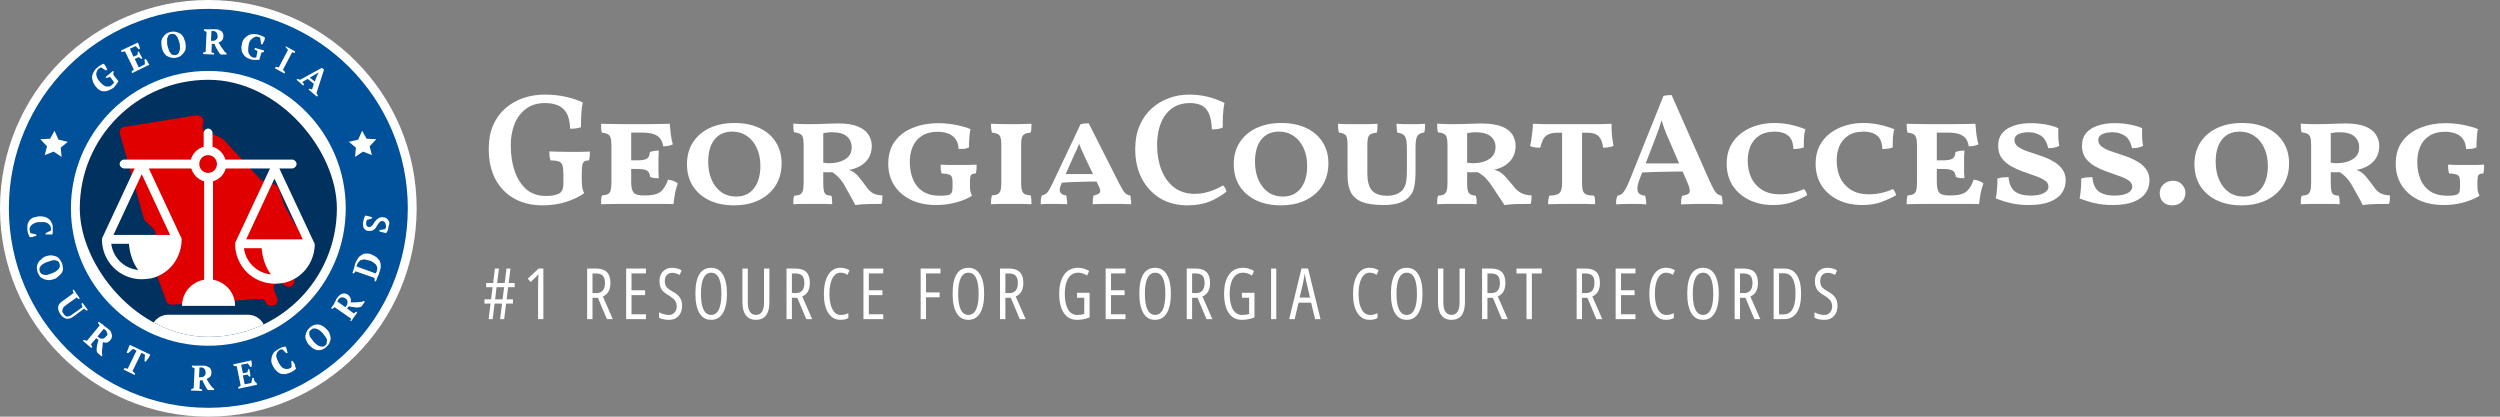 <svg width="564" height="94" viewBox="0 0 564 94" fill="none" xmlns="http://www.w3.org/2000/svg">
<rect x="0" y="0" width="564" height="94" fill="#808080" stroke="none"/>
<path d="M47 94C72.957 94 94 72.957 94 47C94 21.043 72.957 0 47 0C21.043 0 0 21.043 0 47C0 72.957 21.043 94 47 94Z" fill="white"/>
<path d="M47 92C71.853 92 92 71.853 92 47C92 22.147 71.853 2 47 2C22.147 2 2 22.147 2 47C2 71.853 22.147 92 47 92Z" fill="#00509A"/>
<path d="M6.9 52.6C6.9 52.6 6.8 52.5 6.8 52.4C6.8 52.3 6.7 52.2 6.7 52C6.6 51.5 6.8 51 7.2 50.7C7.6 50.4 8.1 50.1 8.9 50.1C9.3 50.1 9.7 50.1 10 50.1C10.3 50.2 10.6 50.2 10.8 50.4C11 50.6 11.2 50.7 11.3 50.9C11.4 51.1 11.5 51.3 11.5 51.5C11.5 51.6 11.5 51.7 11.5 51.8C11.5 51.9 11.5 52 11.5 52L10.3 52.6V52.9C10.4 52.9 10.5 52.9 10.7 52.9C10.9 52.9 11 52.9 11.1 52.9C11.2 52.9 11.4 52.9 11.5 52.9C11.6 52.9 11.7 52.9 11.8 52.9C11.9 52.7 11.9 52.5 11.9 52.2C11.9 51.9 11.9 51.6 11.9 51.2C11.9 50.8 11.8 50.5 11.6 50.2C11.5 49.9 11.3 49.6 11 49.4C10.7 49.2 10.4 49 10 48.9C9.6 48.8 9.2 48.8 8.7 48.8C8.2 48.9 7.8 49 7.4 49.1C7.1 49.3 6.8 49.5 6.6 49.8C6.4 50.1 6.2 50.4 6.2 50.8C6.2 51.2 6.1 51.6 6.2 52C6.2 52.3 6.3 52.6 6.4 52.8C6.5 53.1 6.6 53.3 6.7 53.5C6.8 53.5 6.9 53.5 7.1 53.5C7.2 53.5 7.4 53.5 7.5 53.4C7.6 53.3 7.8 53.3 7.9 53.3C8 53.3 8.1 53.2 8.2 53.2V52.9L6.9 52.6Z" fill="white"/>
<path d="M13.9 61.6C14.1 61.3 14.2 61 14.2 60.6C14.2 60.2 14.1 59.8 14 59.4C13.8 59 13.6 58.7 13.4 58.4C13.1 58.1 12.9 57.9 12.5 57.8C12.1 57.7 11.8 57.6 11.5 57.6C11.1 57.6 10.7 57.7 10.4 57.8C10 57.9 9.7 58.1 9.4 58.4C9.1 58.7 8.7 59 8.6 59.3C8.5 59.6 8.3 59.9 8.3 60.3C8.3 60.7 8.4 61.1 8.5 61.5C8.7 61.9 8.9 62.2 9.1 62.5C9.4 62.7 9.7 62.9 10 63C10.3 63.1 10.7 63.2 11 63.2C11.4 63.2 11.8 63.1 12.1 63C12.5 62.9 12.8 62.7 13.1 62.4C13.4 62.1 13.7 61.9 13.9 61.6ZM12.5 61.3C12.2 61.4 12 61.6 11.6 61.7C11.3 61.8 11 61.9 10.7 62C10.4 62.1 10.2 62 10 62C9.8 62 9.6 61.9 9.4 61.8C9.2 61.7 9.1 61.5 9 61.3C8.9 61.1 8.9 60.8 8.9 60.6C8.9 60.4 9.1 60.2 9.2 60C9.3 59.8 9.6 59.7 9.8 59.5C10.1 59.3 10.3 59.2 10.7 59.1C11 59 11.3 58.9 11.6 58.8C11.9 58.7 12.1 58.7 12.4 58.7C12.6 58.7 12.8 58.8 13 58.9C13.2 59 13.3 59.2 13.4 59.4C13.5 59.6 13.5 59.9 13.5 60.1C13.5 60.3 13.3 60.5 13.2 60.7C13 60.9 12.8 61.1 12.5 61.3Z" fill="white"/>
<path d="M19.3 69.9C19.4 70 19.5 70 19.6 70.1L19.8 69.9L18.6 68.3L18.4 68.5C18.4 68.6 18.4 68.7 18.5 68.9C18.5 69 18.6 69.2 18.6 69.3L16.2 71C16 71.2 15.8 71.3 15.6 71.3C15.4 71.4 15.3 71.4 15.1 71.4C14.9 71.4 14.8 71.3 14.7 71.2C14.6 71.1 14.5 71 14.4 70.9C14.3 70.7 14.2 70.6 14.1 70.4C14 70.2 14 70.1 14.1 69.9C14.1 69.7 14.2 69.6 14.3 69.4C14.4 69.2 14.6 69.1 14.8 68.9L17.3 67.1C17.5 67.3 17.6 67.4 17.8 67.5L18 67.3L16.6 65.3L16.4 65.5C16.4 65.6 16.4 65.7 16.5 65.8C16.5 65.9 16.6 66 16.6 66.1L14 68C13.4 68.4 13.1 68.9 13.1 69.4C13.1 69.9 13.3 70.4 13.7 71C14.1 71.5 14.5 71.8 15 71.9C15.5 72 16 71.8 16.6 71.4L19 69.6C19.1 69.8 19.2 69.9 19.3 69.9Z" fill="white"/>
<path d="M25 74.8C24.9 74.6 24.7 74.4 24.4 74.2C24.3 74.1 24.2 74 24 73.9C23.9 73.8 23.8 73.7 23.6 73.6C23.4 73.5 23.4 73.4 23.3 73.3C23.2 73.2 23.1 73.1 23 73.1L22.3 72.6L22.1 72.8C22.2 73 22.3 73.2 22.5 73.4L19.6 76.9C19.5 76.8 19.4 76.8 19.3 76.8C19.2 76.8 19.1 76.7 18.9 76.7L18.7 76.9L20.6 78.5L20.8 78.3C20.8 78.2 20.7 78.1 20.7 78C20.7 77.9 20.6 77.8 20.5 77.7L21.7 76.3L22.2 76.7C22.1 77.1 22 77.5 21.9 77.9C21.8 78.3 21.8 78.7 21.8 79.1L21.9 79.5L22.9 80.4L23.1 80.2L23 79.7C23 79.3 23 78.9 23.1 78.4C23.1 78 23.2 77.6 23.2 77.2C23.5 77.3 23.8 77.3 24.1 77.3C24.4 77.2 24.7 77 24.9 76.7C25.1 76.5 25.2 76.3 25.2 76.1C25.3 75.9 25.3 75.7 25.2 75.4C25.1 75.1 25.1 75 25 74.8ZM24.2 75.5C24.2 75.6 24.1 75.8 23.9 75.9C23.7 76.2 23.4 76.4 23.1 76.4C22.8 76.4 22.6 76.4 22.4 76.2L22 75.9L23.4 74.2C23.5 74.2 23.6 74.3 23.7 74.4C23.8 74.5 23.9 74.6 24 74.7C24.1 74.8 24.1 74.9 24.1 75.1C24.3 75.2 24.3 75.4 24.2 75.5Z" fill="white"/>
<path d="M29.1 78.2C29 78.4 29 78.5 28.9 78.7C28.8 78.9 28.8 79 28.7 79.2C28.6 79.4 28.6 79.5 28.6 79.6L28.9 79.7L30 78.7L30.8 79.1L28.8 83.2C28.7 83.2 28.5 83.1 28.4 83.1C28.3 83.1 28.1 83.1 28 83.1L27.9 83.4L30.4 84.6L30.5 84.3C30.4 84.2 30.3 84.1 30.2 84C30.1 83.9 30 83.8 29.9 83.7L31.9 79.6L32.7 80L32.6 81.5L32.9 81.6C33 81.5 33 81.4 33.1 81.3C33.2 81.2 33.3 81 33.4 80.9C33.5 80.8 33.6 80.6 33.7 80.4C33.8 80.3 33.9 80.1 33.9 80L29.3 77.8C29.2 77.9 29.2 78 29.1 78.2Z" fill="white"/>
<path d="M47.2 86.5C47 86.1 46.8 85.8 46.6 85.5C46.9 85.4 47.2 85.2 47.4 85C47.6 84.8 47.7 84.4 47.7 84.1C47.7 83.8 47.7 83.6 47.6 83.4C47.5 83.2 47.4 83 47.2 82.9C47 82.8 46.8 82.7 46.6 82.6C46.4 82.5 46.1 82.5 45.8 82.5C45.7 82.5 45.5 82.5 45.4 82.5C45.3 82.5 45.1 82.5 44.9 82.5C44.7 82.5 44.6 82.5 44.5 82.5C44.4 82.5 44.2 82.5 44.1 82.5H43.3V82.8C43.5 82.9 43.7 83 43.9 83.1L43.7 87.6C43.6 87.6 43.5 87.6 43.4 87.7C43.3 87.8 43.2 87.8 43.1 87.8V88.1L45.6 88.2V87.9C45.5 87.9 45.4 87.8 45.3 87.8C45.2 87.8 45.1 87.7 45 87.7L45.1 85.8H45.7C45.8 86.2 46 86.6 46.2 86.9C46.4 87.3 46.6 87.6 46.8 87.9L47 88H48.3V87.7L48 87.5C47.7 87.2 47.5 86.9 47.2 86.5ZM46.1 84.8C45.9 85 45.7 85.1 45.4 85.1H44.9L45 82.9C45.1 82.9 45.2 82.9 45.4 82.9C45.5 82.9 45.7 82.9 45.8 83C45.9 83.1 46 83.1 46.1 83.2C46.2 83.3 46.3 83.4 46.3 83.6C46.3 83.7 46.4 83.9 46.4 84.1C46.4 84.4 46.3 84.6 46.1 84.8Z" fill="white"/>
<path d="M57.4 85.9C57.4 85.8 57.3 85.6 57.3 85.5C57.3 85.4 57.2 85.3 57.2 85.2L56.9 85.3L56.7 86.4L55.2 86.7L54.8 84.7L55.8 84.5L56.3 85L56.5 84.9C56.5 84.6 56.4 84.3 56.4 84C56.3 83.7 56.3 83.4 56.2 83.2L56 83.3L55.8 84L54.8 84.2L54.4 82.3L55.9 82L56.5 82.8L56.8 82.7C56.8 82.5 56.8 82.2 56.8 82C56.8 81.8 56.7 81.5 56.7 81.3L52.6 82.2L52.7 82.5C52.8 82.5 52.9 82.6 53 82.6C53.1 82.6 53.2 82.6 53.4 82.6L54.3 87C54.2 87 54.1 87.1 54 87.2C53.9 87.3 53.8 87.3 53.7 87.4L53.8 87.7L58 86.8C58 86.7 57.9 86.6 57.9 86.4C57.5 86.2 57.5 86 57.4 85.9Z" fill="white"/>
<path d="M66.4 81.999C66.3 81.899 66.3 81.799 66.2 81.699C66.1 81.599 66.1 81.499 66 81.399L65.7 81.499L65.8 82.699C65.8 82.799 65.7 82.799 65.7 82.899C65.7 82.999 65.5 82.999 65.4 83.099C64.9 83.299 64.5 83.299 64 83.099C63.5 82.899 63.2 82.399 62.8 81.699C62.6 81.299 62.5 80.999 62.4 80.699C62.3 80.399 62.3 80.099 62.4 79.899C62.4 79.699 62.5 79.499 62.7 79.299C62.8 79.099 63 78.999 63.2 78.899C63.3 78.899 63.4 78.799 63.5 78.799C63.6 78.799 63.7 78.799 63.7 78.799L64.6 79.699L64.9 79.599C64.9 79.499 64.8 79.399 64.8 79.299C64.8 79.199 64.7 78.999 64.7 78.899C64.7 78.799 64.6 78.599 64.6 78.499C64.5 78.399 64.5 78.299 64.5 78.199C64.3 78.199 64.1 78.199 63.8 78.299C63.5 78.399 63.2 78.499 62.9 78.699C62.6 78.899 62.3 79.099 62 79.299C61.7 79.499 61.6 79.799 61.4 80.199C61.3 80.499 61.2 80.899 61.2 81.299C61.2 81.699 61.3 82.099 61.6 82.599C61.8 83.099 62.1 83.399 62.4 83.699C62.7 83.999 63 84.199 63.3 84.299C63.6 84.399 64 84.399 64.4 84.399C64.8 84.299 65.2 84.199 65.6 83.999C65.9 83.899 66.1 83.699 66.3 83.599C66.5 83.499 66.7 83.299 66.8 83.099C66.8 82.999 66.7 82.899 66.6 82.799C66.6 82.299 66.5 82.199 66.4 81.999Z" fill="white"/>
<path d="M73.8 74.399C73.5 74.099 73.2 73.799 72.9 73.599C72.6 73.399 72.3 73.299 71.9 73.199C71.6 73.199 71.2 73.199 70.9 73.299C70.6 73.399 70.2 73.599 69.9 73.899C69.6 74.199 69.3 74.499 69.2 74.799C69 75.099 69 75.499 68.9 75.799C68.8 76.099 69 76.499 69.1 76.799C69.2 77.099 69.4 77.499 69.7 77.799C70 78.099 70.3 78.399 70.6 78.599C70.9 78.799 71.2 78.899 71.6 78.999C71.9 78.999 72.3 78.999 72.6 78.899C72.9 78.799 73.3 78.599 73.6 78.299C73.9 77.999 74.2 77.699 74.3 77.399C74.5 77.099 74.5 76.699 74.6 76.399C74.6 76.099 74.5 75.699 74.4 75.399C74.3 74.999 74.1 74.699 73.8 74.399ZM73.7 77.399C73.7 77.599 73.5 77.799 73.4 77.899C73.2 78.099 73 78.199 72.8 78.199C72.6 78.199 72.4 78.199 72.1 78.099C71.9 77.999 71.6 77.899 71.4 77.699C71.2 77.499 70.9 77.299 70.7 76.999C70.5 76.699 70.3 76.499 70.1 76.199C69.9 75.999 69.8 75.699 69.8 75.499C69.8 75.299 69.7 75.099 69.8 74.899C69.8 74.699 70 74.499 70.2 74.399C70.4 74.199 70.6 74.099 70.8 74.099C71 74.099 71.2 74.099 71.5 74.199C71.7 74.299 71.9 74.399 72.2 74.599C72.4 74.799 72.7 74.999 72.9 75.299C73.1 75.599 73.3 75.799 73.5 76.099C73.7 76.399 73.8 76.599 73.8 76.799C73.7 76.999 73.7 77.199 73.7 77.399Z" fill="white"/>
<path d="M81.6 68.099C81.2 68.099 80.8 68.199 80.3 68.199C79.9 68.199 79.5 68.199 79.1 68.199C79.2 67.899 79.2 67.499 79.1 67.299C79 67.099 78.8 66.699 78.5 66.499C78.3 66.299 78.1 66.299 77.8 66.199C77.6 66.199 77.4 66.199 77.1 66.299C76.9 66.399 76.7 66.499 76.5 66.699C76.3 66.899 76.1 67.099 76 67.299C75.9 67.399 75.8 67.499 75.8 67.699C75.7 67.799 75.6 67.999 75.6 68.099C75.5 68.199 75.4 68.299 75.4 68.499C75.3 68.599 75.3 68.699 75.2 68.799L74.7 69.499L74.9 69.699C75.1 69.599 75.3 69.499 75.5 69.299L79.2 71.899C79.2 71.999 79.1 72.099 79.1 72.199C79.1 72.299 79 72.199 79 72.299L79.2 72.499L80.6 70.499L80.4 70.299C80.3 70.399 80.2 70.399 80.1 70.499C80 70.599 79.9 70.599 79.8 70.699L78.3 69.599L78.7 69.099C79.1 69.199 79.5 69.299 79.9 69.299C80.3 69.399 80.7 69.399 81.1 69.299L81.5 69.199L82.3 68.099L82.1 67.899L81.6 68.099ZM78.2 68.899L77.9 69.299L76.1 67.999C76.1 67.899 76.2 67.799 76.3 67.599C76.4 67.499 76.5 67.399 76.6 67.299C76.7 67.199 76.8 67.199 77 67.099C77.1 67.099 77.3 67.099 77.4 67.099C77.5 67.099 77.7 67.199 77.9 67.299C78.2 67.499 78.4 67.799 78.4 67.999C78.4 68.399 78.4 68.699 78.2 68.899Z" fill="white"/>
<path d="M84.9 57.999C84.6 57.799 84.2 57.599 83.8 57.399C83.4 57.199 83 57.199 82.6 57.199C82.2 57.199 81.9 57.299 81.6 57.499C81.3 57.699 81 57.899 80.8 58.199C80.6 58.499 80.4 58.899 80.2 59.299C80.2 59.399 80.1 59.499 80.1 59.599C80.1 59.699 80 59.899 80 59.999C80 60.099 79.9 60.299 79.9 60.399C79.9 60.499 79.8 60.599 79.8 60.699L79.5 61.599L79.8 61.699C79.9 61.599 79.9 61.599 80 61.499C80.1 61.399 80.1 61.299 80.2 61.199L84.5 62.699C84.5 62.799 84.5 62.899 84.5 63.099C84.5 63.199 84.5 63.299 84.5 63.399L84.8 63.499L85.1 62.699C85.1 62.599 85.2 62.499 85.2 62.399C85.3 62.299 85.3 62.199 85.4 61.999C85.5 61.899 85.5 61.799 85.5 61.699C85.5 61.599 85.6 61.499 85.6 61.399C85.8 60.899 85.9 60.399 85.9 59.999C85.9 59.599 85.8 59.199 85.7 58.899C85.4 58.499 85.2 58.299 84.9 57.999ZM85 61.099V61.199C85 61.199 85 61.299 84.9 61.399C84.8 61.499 84.9 61.499 84.8 61.599V61.699L80.4 60.099C80.4 59.999 80.4 59.999 80.5 59.899C80.5 59.799 80.6 59.699 80.6 59.599C80.7 59.299 80.9 59.099 81.1 58.899C81.3 58.699 81.5 58.599 81.8 58.599C82 58.499 82.3 58.499 82.6 58.599C82.9 58.699 83.2 58.699 83.4 58.799C83.7 58.899 84 58.999 84.2 59.199C84.4 59.399 84.7 59.499 84.8 59.699C84.9 59.899 85.1 60.099 85.1 60.399C85.2 60.499 85.1 60.799 85 61.099Z" fill="white"/>
<path d="M87.6 49.7C87.3 49.3 87 49 86.4 49C86.1 49 85.9 49 85.6 49.1C85.4 49.2 85.2 49.4 85 49.5C84.8 49.7 84.7 49.9 84.5 50.1C84.4 50.3 84.2 50.5 84.1 50.7C84 50.9 83.8 51 83.7 51.1C83.5 51.2 83.4 51.3 83.2 51.2C83 51.2 82.8 51.1 82.7 50.9C82.6 50.7 82.6 50.5 82.6 50.3C82.6 50.2 82.6 50 82.7 49.9C82.7 49.8 82.8 49.7 82.8 49.6L83.9 49.3V49C83.8 49 83.7 48.9 83.6 48.9C83.5 48.9 83.4 48.8 83.2 48.8C83.1 48.8 82.9 48.7 82.8 48.7C82.7 48.7 82.5 48.7 82.4 48.6C82.3 48.8 82.2 49.1 82.1 49.3C82 49.6 82 49.9 81.9 50.2C81.9 50.5 81.9 50.7 81.9 50.9C81.9 51.1 82 51.3 82.1 51.5C82.2 51.7 82.4 51.8 82.5 51.9C82.6 52 82.9 52.1 83.2 52.1C83.5 52.1 83.8 52.1 84 52C84.2 51.9 84.4 51.8 84.6 51.6C84.8 51.4 84.9 51.2 85 51C85.1 50.8 85.3 50.6 85.4 50.4C85.5 50.2 85.7 50.1 85.8 50C85.9 49.9 86.1 49.8 86.3 49.9C86.6 49.9 86.8 50 86.9 50.3C87 50.5 87.1 50.8 87.1 51.1C87.1 51.3 87 51.4 87 51.5C86.9 51.6 86.9 51.7 86.8 51.7L85.6 51.9V52.2C85.7 52.2 85.8 52.3 85.9 52.3C86 52.3 86.2 52.4 86.3 52.4C86.4 52.4 86.6 52.5 86.7 52.5C86.8 52.5 87 52.6 87.1 52.6C87.2 52.5 87.2 52.5 87.3 52.3C87.4 52.2 87.4 52.1 87.5 51.9C87.6 51.7 87.6 51.6 87.6 51.4C87.6 51.2 87.7 51.1 87.7 50.9C87.9 50.6 87.9 50 87.6 49.7Z" fill="white"/>
<path d="M25.6 16.399C25.6 16.299 25.7 16.199 25.7 16.199L25.5 15.999L23.8 17.399L24 17.599C24.1 17.599 24.2 17.499 24.4 17.499C24.5 17.499 24.6 17.399 24.8 17.299L25.7 18.499V18.599C25.7 18.699 25.6 18.699 25.6 18.799C25.6 18.899 25.5 18.899 25.4 18.999C25.3 19.099 25.3 19.099 25.2 19.199C25 19.399 24.8 19.499 24.6 19.499C24.4 19.499 24.1 19.499 23.9 19.499C23.7 19.399 23.4 19.299 23.2 19.099C23 18.899 22.7 18.699 22.5 18.399C22.2 18.099 22 17.799 21.9 17.499C21.8 17.199 21.7 16.899 21.7 16.699C21.7 16.499 21.8 16.199 21.9 15.999C22 15.799 22.1 15.599 22.3 15.499C22.4 15.399 22.5 15.399 22.6 15.299C22.7 15.199 22.8 15.199 22.8 15.199L23.9 15.899L24.2 15.699C24.2 15.599 24.1 15.499 24 15.299C23.9 15.099 23.9 14.999 23.8 14.899C23.7 14.799 23.6 14.699 23.6 14.599C23.5 14.499 23.5 14.399 23.4 14.399C23.2 14.399 23 14.499 22.7 14.699C22.4 14.899 22.2 14.999 21.9 15.299C21.6 15.499 21.4 15.799 21.2 16.099C21 16.399 20.9 16.699 20.8 17.099C20.7 17.499 20.8 17.799 20.9 18.199C21 18.599 21.2 18.999 21.5 19.399C21.8 19.799 22.1 20.099 22.4 20.299C22.7 20.499 23.1 20.599 23.4 20.599C23.7 20.599 24.1 20.599 24.5 20.399C24.9 20.199 25.2 20.099 25.6 19.799C25.7 19.699 25.8 19.599 25.9 19.499C26 19.399 26.1 19.199 26.2 19.099C26.3 18.999 26.4 18.799 26.5 18.699C26.6 18.599 26.7 18.399 26.7 18.299L25.6 16.899C25.5 16.599 25.6 16.499 25.6 16.399Z" fill="white"/>
<path d="M28.2 11.6L30.2 15.7C30.1 15.8 30 15.9 29.9 15.9C29.8 16 29.7 16.1 29.7 16.2L29.8 16.5L33.7 14.6C33.6 14.5 33.6 14.4 33.5 14.3C33.4 14.2 33.4 14.1 33.3 13.9C33.2 13.7 33.2 13.7 33.1 13.6C33 13.5 33 13.4 32.9 13.3L32.6 13.4L32.7 14.5L31.3 15.2L30.4 13.3L31.3 12.9L31.9 13.3L32.1 13.2C32 12.9 31.9 12.7 31.7 12.4C31.6 12.1 31.4 11.9 31.3 11.6L31.1 11.7L31 12.4L30.1 12.8L29.3 11L30.6 10.4L31.3 11.1L31.6 11C31.5 10.8 31.5 10.5 31.4 10.3C31.3 10.1 31.2 9.8 31.1 9.6L27.3 11.4L27.4 11.7C27.5 11.7 27.6 11.7 27.7 11.7C28 11.6 28.1 11.6 28.2 11.6Z" fill="white"/>
<path d="M41.4 8.4C41.2 8.1 41 7.8 40.7 7.6C40.4 7.4 40.1 7.3 39.7 7.2C39.3 7.1 38.9 7.1 38.5 7.2C38.1 7.3 37.7 7.4 37.4 7.7C37.1 7.9 36.9 8.2 36.7 8.5C36.5 8.8 36.4 9.1 36.4 9.5C36.4 9.9 36.4 10.3 36.5 10.7C36.6 11.1 36.7 11.5 36.9 11.8C37.1 12.1 37.3 12.4 37.6 12.6C37.9 12.8 38.2 12.9 38.6 13C39 13.1 39.4 13.1 39.8 13C40.2 12.9 40.6 12.8 40.9 12.5C41.2 12.2 41.4 12 41.6 11.7C41.8 11.4 41.9 11.1 41.9 10.7C41.9 10.3 41.9 9.9 41.8 9.5C41.7 9.1 41.5 8.7 41.4 8.4ZM40.5 11.5C40.4 11.7 40.4 11.9 40.2 12.1C40.1 12.3 39.9 12.3 39.7 12.4C39.5 12.5 39.2 12.4 39 12.4C38.8 12.3 38.6 12.2 38.5 12C38.3 11.8 38.2 11.6 38.1 11.3C38 11 37.9 10.7 37.8 10.4C37.7 10.1 37.7 9.8 37.7 9.5C37.7 9.2 37.7 8.9 37.7 8.7C37.8 8.4 37.9 8.2 38 8C38.1 7.8 38.3 7.7 38.6 7.7C38.9 7.6 39.1 7.7 39.3 7.7C39.5 7.8 39.7 7.9 39.8 8.1C40 8.3 40.1 8.5 40.2 8.8C40.3 9.1 40.4 9.4 40.5 9.7C40.6 10 40.6 10.3 40.6 10.6C40.6 11 40.6 11.2 40.5 11.5Z" fill="white"/>
<path d="M49.9 10.6C49.7 10.2 49.5 9.9 49.3 9.6C49.6 9.5 49.9 9.3 50.1 9.1C50.3 8.9 50.4 8.5 50.4 8.2C50.4 7.9 50.4 7.7 50.3 7.5C50.2 7.3 50.1 7.1 49.9 7C49.7 6.9 49.5 6.8 49.3 6.7C49.1 6.6 48.8 6.6 48.5 6.6C48.4 6.6 48.2 6.6 48.1 6.6C47.9 6.6 47.8 6.6 47.6 6.6C47.4 6.6 47.3 6.6 47.2 6.6C47.1 6.6 46.9 6.6 46.8 6.6H46V6.9C46.2 7 46.4 7.1 46.6 7.2L46.4 11.7C46.3 11.7 46.2 11.7 46.1 11.8C46 11.8 45.9 11.9 45.8 11.9V12.2L48.3 12.3V12C48.2 12 48.1 11.9 48 11.9C47.9 11.9 47.8 11.8 47.7 11.8L47.8 9.9H48.4C48.5 10.3 48.7 10.7 48.9 11C49.1 11.4 49.3 11.7 49.5 12L49.8 12.3H51.1V12L50.7 11.7C50.4 11.3 50.2 10.9 49.9 10.6ZM48.8 8.9C48.6 9.1 48.4 9.2 48.1 9.2H47.6L47.7 7C47.8 7 47.9 7 48.1 7C48.3 7 48.4 7 48.5 7.1C48.6 7.1 48.7 7.2 48.8 7.3C48.9 7.4 49 7.5 49 7.7C49 7.8 49.1 8 49.1 8.2C49.2 8.4 49 8.7 48.8 8.9Z" fill="white"/>
<path d="M56.4 9.199C56.6 8.999 56.8 8.799 57 8.599C57.2 8.499 57.4 8.399 57.6 8.299C57.8 8.199 58 8.299 58.2 8.299C58.3 8.299 58.4 8.399 58.5 8.399C58.6 8.399 58.7 8.499 58.7 8.499L58.9 9.999H59.2C59.3 9.899 59.3 9.799 59.4 9.599C59.5 9.499 59.5 9.299 59.6 9.199C59.7 9.099 59.7 8.899 59.7 8.799C59.7 8.699 59.8 8.599 59.8 8.499C59.6 8.399 59.4 8.199 59.1 8.099C58.8 7.999 58.5 7.899 58.2 7.799C57.9 7.699 57.5 7.699 57.1 7.699C56.7 7.699 56.4 7.799 56.1 7.899C55.8 8.099 55.5 8.299 55.2 8.599C54.9 8.899 54.7 9.299 54.6 9.799C54.5 10.299 54.4 10.699 54.5 11.099C54.5 11.499 54.6 11.799 54.8 12.099C55 12.399 55.2 12.699 55.5 12.899C55.8 13.099 56.2 13.299 56.6 13.399C56.7 13.399 56.9 13.499 57.1 13.499C57.3 13.499 57.4 13.499 57.6 13.499C57.8 13.499 57.9 13.499 58.1 13.499C58.3 13.499 58.4 13.499 58.5 13.499L59 11.799C59.1 11.799 59.2 11.799 59.3 11.799C59.4 11.799 59.5 11.799 59.5 11.699L59.6 11.399L57.5 10.799L57.4 11.099C57.5 11.199 57.6 11.299 57.7 11.299C57.8 11.399 57.9 11.399 58.1 11.499L57.8 12.999H57.7C57.6 12.999 57.6 12.999 57.5 12.999C57.4 12.999 57.3 12.999 57.3 12.999C57.2 12.999 57.1 12.999 57.1 12.999C56.9 12.899 56.7 12.799 56.5 12.599C56.3 12.399 56.2 12.199 56.1 11.999C56 11.799 56 11.499 56 11.199C56 10.899 56 10.599 56.1 10.199C56.1 9.799 56.3 9.499 56.4 9.199Z" fill="white"/>
<path d="M64.5 10.699C64.6 10.799 64.6 10.899 64.7 10.999C64.8 11.099 64.9 11.199 65 11.199L62.9 15.199C62.7 15.099 62.5 15.099 62.2 15.099L62 15.399L64.2 16.599L64.3 16.299C64.2 16.199 64.2 16.099 64.1 15.999C64 15.899 63.9 15.799 63.8 15.799L65.9 11.799C66 11.799 66.1 11.899 66.2 11.899C66.3 11.899 66.4 11.899 66.5 11.899L66.6 11.599L64.4 10.399L64.5 10.699Z" fill="white"/>
<path d="M69.4 17.8L70.8 18.9L70.4 20.2C70.3 20.1 70.2 20.1 70.1 20.1C70 20.1 69.9 20 69.8 20L69.6 20.2L71.5 21.8L71.7 21.6C71.7 21.5 71.6 21.4 71.6 21.3C71.5 21.2 71.5 21.1 71.4 21L73.1 15.7L72.6 15.3L67.7 18C67.6 18 67.5 17.9 67.4 17.9C67.3 17.9 67.2 17.8 67.1 17.8L66.9 18L68.4 19.3L68.6 19.1C68.5 18.9 68.4 18.7 68.2 18.5L69.4 17.8ZM71.3 16.7L71.9 16.3L71.6 16.9L71 18.4L69.9 17.5L71.3 16.7Z" fill="white"/>
<path d="M10.1 35L12.1 34.2L13.9 35.4L13.7 33.3L15.3 32L13.2 31.5L12.3 29.5L11.3 31.3L9.1 31.4L10.6 33L10.1 35Z" fill="white"/>
<path d="M80.1 35.4L81.9 34.2L83.9 35L83.4 33L84.9 31.4L82.7 31.3L81.7 29.5L80.8 31.5L78.7 32L80.3 33.3L80.1 35.4Z" fill="white"/>
<path d="M47 78C64.121 78 78 64.121 78 47C78 29.879 64.121 16 47 16C29.879 16 16 29.879 16 47C16 64.121 29.879 78 47 78Z" fill="white"/>
<g clip-path="url(#clip0_325_3003)">
<rect x="18" y="18" width="58" height="58" rx="29" fill="#00315F"/>
<path d="M27.038 30.143L32.387 49.068C32.387 49.255 32.578 49.63 32.769 49.817L34.68 51.691C35.062 52.066 35.253 52.815 35.062 53.377L34.107 57.687C34.107 58.062 34.107 58.437 34.107 58.624L37.546 67.993C37.737 68.555 38.31 68.742 38.692 68.742L58.754 67.431C59.327 67.431 59.709 67.618 59.9 68.18L60.091 68.368C60.282 68.93 61.047 69.117 61.62 68.93H61.811C62.384 68.742 62.766 67.993 62.575 67.431L61.811 65.37C61.62 64.808 61.811 64.245 62.193 64.058H62.384C62.766 63.871 63.34 63.683 63.722 64.058L64.677 64.62C65.441 64.995 66.397 64.433 66.397 63.496V58.437C66.397 58.249 66.397 58.062 66.588 57.874L68.88 53.003C69.262 52.253 68.689 51.316 67.734 51.316C67.352 51.316 66.97 51.129 66.588 50.754L64.295 46.632C64.295 46.445 64.104 46.445 64.104 46.257L62.957 42.697C62.766 42.135 62.384 41.76 61.811 41.573L59.327 40.823C58.945 40.636 58.754 40.636 58.563 40.261L50.92 32.017C50.347 31.267 49.583 30.892 48.628 30.518L46.526 29.768C45.762 29.581 45.571 28.831 45.762 28.082C46.335 26.957 45.38 25.833 44.233 26.021L27.993 28.644C27.42 28.644 26.846 29.393 27.038 30.143Z" fill="#E00000"/>
<path fill-rule="evenodd" clip-rule="evenodd" d="M64.114 63.8C63.416 63.9 62.717 64 62.019 64C57.029 64 53.037 60 53.037 55C53.037 54.9 53.037 54.9 53.037 54.8C53.137 54.7 53.137 54.7 53.137 54.6L60.921 38H50.942C50.543 39.4 49.445 40.5 48.048 40.9V63.1C50.842 63.6 53.037 66 53.037 69H41.062C41.062 66 43.258 63.6 46.052 63.1V40.9C44.655 40.5 43.557 39.4 43.158 38H33.578L40.863 53.6C40.963 53.7 40.963 53.7 40.963 53.8C40.963 53.9 40.963 53.9 40.963 54C40.963 54.2 40.963 54.4 40.963 54.6C40.663 58.6 37.969 61.9 34.077 62.8C33.378 62.9 32.68 63 31.981 63C26.992 63 23 59 23 54C23 53.9 23 53.9 23 53.8C23.1 53.7 23.1 53.7 23.1 53.6L30.385 38H27.99C27.491 38 26.992 37.5 26.992 37C26.992 36.5 27.491 36 27.99 36H43.058C43.457 34.6 44.555 33.5 45.952 33.1V30C45.952 29.5 46.451 29 46.95 29C47.449 29 47.948 29.5 47.948 30V33.1C49.345 33.5 50.443 34.6 50.842 36H65.911C66.41 36 66.909 36.5 66.909 37C66.909 37.5 66.41 38 65.911 38H63.017L70.8 54.6C70.9 54.7 70.9 54.7 70.9 54.8C70.9 54.8 70.9 54.9 71 55C71 55.2 71 55.4 71 55.6C70.701 59.6 68.006 62.9 64.114 63.8ZM31.183 60.9C30.085 59.5 29.287 57.4 29.087 55H25.096C25.495 58.1 27.99 60.6 31.183 60.9ZM25.595 53H38.368L31.981 39.3L25.595 53ZM46.95 35C45.852 35 44.954 35.9 44.954 37C44.954 38.1 45.852 39 46.95 39C48.048 39 48.946 38.1 48.946 37C48.946 35.9 48.048 35 46.95 35ZM61.121 61.9C60.023 60.5 59.224 58.4 59.025 56H55.033C55.432 59.1 57.927 61.6 61.121 61.9ZM61.919 40.3L55.532 54H68.306L61.919 40.3ZM37.969 71H55.931C58.127 71 59.923 72.8 59.923 75V77H33.977V75C33.977 72.8 35.773 71 37.969 71Z" fill="white"/>
</g>
<path d="M122.392 46.324C119.944 46.324 117.808 45.808 115.984 44.776C114.16 43.744 112.744 42.28 111.736 40.384C110.752 38.464 110.26 36.184 110.26 33.544C110.26 31.552 110.584 29.8 111.232 28.288C111.904 26.752 112.816 25.48 113.968 24.472C115.144 23.44 116.488 22.66 118 22.132C119.536 21.604 121.168 21.34 122.896 21.34C124.576 21.34 126.16 21.508 127.648 21.844C129.136 22.18 130.408 22.6 131.464 23.104C131.296 23.92 131.188 24.796 131.14 25.732C131.092 26.668 131.068 27.652 131.068 28.684C130.708 28.828 130.312 28.924 129.88 28.972C129.472 29.02 129.052 29.044 128.62 29.044C128.572 27.508 128.296 26.32 127.792 25.48C127.288 24.64 126.628 24.064 125.812 23.752C124.996 23.416 124.06 23.248 123.004 23.248C121.204 23.248 119.728 23.704 118.576 24.616C117.424 25.504 116.572 26.668 116.02 28.108C115.492 29.548 115.228 31.096 115.228 32.752C115.228 34.888 115.516 36.82 116.092 38.548C116.692 40.276 117.568 41.656 118.72 42.688C119.896 43.696 121.336 44.2 123.04 44.2C123.64 44.2 124.156 44.176 124.588 44.128C125.02 44.056 125.464 43.936 125.92 43.768C126.304 43.6 126.592 43.348 126.784 43.012C127 42.652 127.108 42.016 127.108 41.104V39.484C127.108 38.5 127.036 37.78 126.892 37.324C126.772 36.868 126.496 36.568 126.064 36.424C125.656 36.28 125.032 36.196 124.192 36.172C124.096 35.908 124.024 35.608 123.976 35.272C123.952 34.912 123.94 34.54 123.94 34.156C124.492 34.18 125.2 34.204 126.064 34.228C126.952 34.252 127.78 34.264 128.548 34.264C129.292 34.264 130.108 34.264 130.996 34.264C131.884 34.24 132.58 34.216 133.084 34.192C133.084 34.48 133.072 34.804 133.048 35.164C133.024 35.524 132.964 35.86 132.868 36.172C132.412 36.196 132.064 36.28 131.824 36.424C131.608 36.568 131.452 36.856 131.356 37.288C131.284 37.72 131.248 38.392 131.248 39.304V40.672C131.248 41.32 131.284 41.86 131.356 42.292C131.428 42.724 131.572 43.156 131.788 43.588C130.732 44.356 129.388 45.004 127.756 45.532C126.148 46.06 124.36 46.324 122.392 46.324ZM135.593 27.928C136.097 27.928 136.781 27.94 137.645 27.964C138.509 27.964 139.373 27.976 140.237 28C141.125 28 141.845 28 142.397 28V41.032C142.397 42.208 142.577 43.012 142.937 43.444C143.297 43.876 144.017 44.092 145.097 44.092L144.485 46C143.909 46 143.201 46 142.361 46C141.521 46 140.645 46 139.733 46C138.845 46.024 138.029 46.036 137.285 46.036C136.541 46.06 135.977 46.072 135.593 46.072C135.593 45.712 135.605 45.352 135.629 44.992C135.653 44.632 135.713 44.332 135.809 44.092C136.385 44.044 136.817 43.948 137.105 43.804C137.417 43.66 137.633 43.384 137.753 42.976C137.873 42.544 137.933 41.932 137.933 41.14V32.752C137.933 31.984 137.861 31.408 137.717 31.024C137.597 30.64 137.381 30.376 137.069 30.232C136.781 30.088 136.349 29.98 135.773 29.908C135.701 29.644 135.653 29.32 135.629 28.936C135.605 28.528 135.593 28.192 135.593 27.928ZM150.713 40.528C151.193 40.576 151.625 40.684 152.009 40.852C152.393 40.996 152.693 41.176 152.909 41.392C152.669 41.992 152.465 42.712 152.297 43.552C152.153 44.368 152.033 45.196 151.937 46.036C151.433 46.036 150.773 46.024 149.957 46C149.165 46 148.289 46 147.329 46C146.369 46 145.421 46 144.485 46L145.097 44.092H145.457C146.609 44.092 147.509 43.972 148.157 43.732C148.829 43.468 149.345 43.072 149.705 42.544C150.089 42.016 150.425 41.344 150.713 40.528ZM148.625 33.976C148.601 34.408 148.577 34.876 148.553 35.38C148.553 35.86 148.553 36.424 148.553 37.072C148.553 37.744 148.553 38.344 148.553 38.872C148.577 39.376 148.601 39.82 148.625 40.204C148.241 40.204 147.893 40.192 147.581 40.168C147.269 40.12 146.969 40.036 146.681 39.916C146.609 39.196 146.369 38.716 145.961 38.476C145.553 38.236 144.821 38.116 143.765 38.116H141.785V36.172H143.765C144.845 36.172 145.577 36.04 145.961 35.776C146.369 35.488 146.585 34.996 146.609 34.3C146.921 34.18 147.245 34.096 147.581 34.048C147.941 34 148.289 33.976 148.625 33.976ZM151.109 27.928C151.157 28.576 151.229 29.356 151.325 30.268C151.445 31.18 151.601 31.948 151.793 32.572C151.505 32.692 151.181 32.8 150.821 32.896C150.485 32.968 150.077 33.004 149.597 33.004C149.525 32.38 149.333 31.84 149.021 31.384C148.733 30.928 148.253 30.568 147.581 30.304C146.933 30.04 145.997 29.908 144.773 29.908H141.425L142.253 28C143.885 28 145.265 28 146.393 28C147.545 27.976 148.505 27.964 149.273 27.964C150.041 27.94 150.653 27.928 151.109 27.928ZM165.566 46.324C163.454 46.324 161.594 45.94 159.986 45.172C158.402 44.404 157.166 43.324 156.278 41.932C155.414 40.54 154.982 38.908 154.982 37.036C154.982 35.14 155.426 33.508 156.314 32.14C157.202 30.748 158.45 29.668 160.058 28.9C161.69 28.132 163.574 27.748 165.71 27.748C167.846 27.748 169.706 28.12 171.29 28.864C172.898 29.608 174.134 30.664 174.998 32.032C175.886 33.4 176.33 35.008 176.33 36.856C176.33 38.728 175.886 40.384 174.998 41.824C174.11 43.24 172.862 44.344 171.254 45.136C169.646 45.928 167.75 46.324 165.566 46.324ZM166.034 44.344C167.786 44.344 169.142 43.72 170.102 42.472C171.062 41.224 171.542 39.544 171.542 37.432C171.542 35.872 171.266 34.516 170.714 33.364C170.186 32.212 169.442 31.312 168.482 30.664C167.546 30.016 166.454 29.692 165.206 29.692C163.478 29.692 162.134 30.292 161.174 31.492C160.238 32.692 159.77 34.348 159.77 36.46C159.77 38.02 160.034 39.4 160.562 40.6C161.09 41.776 161.822 42.7 162.758 43.372C163.694 44.02 164.786 44.344 166.034 44.344ZM192.93 46.252C192.642 45.628 192.294 44.968 191.886 44.272C191.478 43.552 191.082 42.844 190.698 42.148C190.338 41.452 189.978 40.9 189.618 40.492C189.258 40.06 188.898 39.7 188.538 39.412C188.178 39.1 187.77 38.824 187.314 38.584L188.322 38.836C187.746 38.86 187.23 38.872 186.774 38.872C186.342 38.872 185.886 38.86 185.406 38.836L185.55 36.676C185.862 36.724 186.126 36.76 186.342 36.784C186.558 36.808 186.774 36.82 186.99 36.82C187.974 36.82 188.85 36.688 189.618 36.424C190.386 36.16 190.998 35.776 191.454 35.272C191.91 34.744 192.138 34.084 192.138 33.292C192.138 32.212 191.778 31.372 191.058 30.772C190.362 30.148 189.234 29.836 187.674 29.836C187.266 29.836 186.906 29.86 186.594 29.908C186.282 29.932 185.946 29.992 185.586 30.088L185.73 29.044V41.248C185.73 42.064 185.778 42.688 185.874 43.12C185.994 43.528 186.186 43.804 186.45 43.948C186.714 44.068 187.086 44.14 187.566 44.164C187.638 44.38 187.686 44.668 187.71 45.028C187.734 45.364 187.746 45.712 187.746 46.072C187.338 46.048 186.846 46.024 186.27 46C185.718 46 185.166 46 184.614 46C184.062 46 183.606 46 183.246 46C182.55 46 181.806 46 181.014 46C180.222 46.024 179.538 46.048 178.962 46.072C178.962 45.64 178.974 45.268 178.998 44.956C179.022 44.644 179.082 44.38 179.178 44.164C179.754 44.116 180.186 44.02 180.474 43.876C180.786 43.708 181.002 43.42 181.122 43.012C181.242 42.604 181.302 42.016 181.302 41.248V32.716C181.302 31.948 181.242 31.372 181.122 30.988C181.002 30.604 180.786 30.34 180.474 30.196C180.162 30.028 179.718 29.908 179.142 29.836C179.07 29.596 179.022 29.296 178.998 28.936C178.974 28.552 178.962 28.204 178.962 27.892C179.274 27.916 179.67 27.94 180.15 27.964C180.63 27.964 181.146 27.976 181.698 28C182.25 28 182.766 28 183.246 28C184.182 28 185.166 27.976 186.198 27.928C187.23 27.88 188.214 27.856 189.15 27.856C190.998 27.856 192.462 28.084 193.542 28.54C194.646 28.996 195.438 29.608 195.918 30.376C196.422 31.144 196.674 31.996 196.674 32.932C196.674 34.012 196.41 34.96 195.882 35.776C195.354 36.568 194.622 37.192 193.686 37.648C192.774 38.104 191.706 38.38 190.482 38.476L190.914 38.116C191.394 38.26 191.802 38.416 192.138 38.584C192.498 38.752 192.822 38.98 193.11 39.268C193.422 39.532 193.746 39.892 194.082 40.348C194.442 40.78 194.862 41.332 195.342 42.004C195.846 42.748 196.374 43.276 196.926 43.588C197.478 43.876 198.198 44.044 199.086 44.092C199.086 44.452 199.074 44.788 199.05 45.1C199.026 45.412 198.966 45.712 198.87 46C197.694 46 196.578 46.012 195.522 46.036C194.466 46.084 193.602 46.156 192.93 46.252ZM211.225 46.252C209.017 46.252 207.097 45.856 205.465 45.064C203.857 44.272 202.609 43.18 201.721 41.788C200.833 40.372 200.389 38.764 200.389 36.964C200.389 34.876 200.905 33.16 201.937 31.816C202.969 30.448 204.337 29.44 206.041 28.792C207.769 28.12 209.641 27.784 211.657 27.784C212.545 27.784 213.445 27.844 214.357 27.964C215.269 28.084 216.121 28.252 216.913 28.468C217.729 28.66 218.401 28.876 218.929 29.116C218.809 29.716 218.725 30.376 218.677 31.096C218.629 31.792 218.605 32.512 218.605 33.256C218.245 33.424 217.861 33.532 217.453 33.58C217.045 33.604 216.649 33.616 216.265 33.616C216.217 32.656 215.977 31.9 215.545 31.348C215.137 30.772 214.585 30.364 213.889 30.124C213.217 29.86 212.425 29.728 211.513 29.728C210.073 29.728 208.885 30.04 207.949 30.664C207.013 31.264 206.329 32.08 205.897 33.112C205.465 34.12 205.249 35.26 205.249 36.532C205.249 37.972 205.489 39.28 205.969 40.456C206.449 41.608 207.193 42.52 208.201 43.192C209.233 43.84 210.529 44.164 212.089 44.164C212.329 44.164 212.617 44.152 212.953 44.128C213.313 44.104 213.649 44.056 213.961 43.984C214.297 43.888 214.537 43.72 214.681 43.48C214.825 43.24 214.897 42.784 214.897 42.112V41.176C214.897 40.624 214.837 40.204 214.717 39.916C214.597 39.628 214.357 39.436 213.997 39.34C213.661 39.22 213.133 39.148 212.413 39.124C212.341 38.86 212.281 38.56 212.233 38.224C212.209 37.888 212.197 37.528 212.197 37.144C212.701 37.168 213.337 37.192 214.105 37.216C214.897 37.216 215.629 37.216 216.301 37.216C216.925 37.216 217.633 37.216 218.425 37.216C219.241 37.192 219.877 37.168 220.333 37.144C220.333 37.48 220.321 37.816 220.297 38.152C220.273 38.488 220.225 38.812 220.153 39.124C219.577 39.148 219.205 39.28 219.037 39.52C218.893 39.736 218.821 40.204 218.821 40.924V41.716C218.821 42.292 218.845 42.748 218.893 43.084C218.965 43.396 219.097 43.756 219.289 44.164C218.401 44.74 217.237 45.232 215.797 45.64C214.357 46.048 212.833 46.252 211.225 46.252ZM223.561 46.072C223.561 45.76 223.573 45.412 223.597 45.028C223.645 44.644 223.705 44.332 223.777 44.092C224.353 44.044 224.785 43.948 225.073 43.804C225.385 43.636 225.601 43.348 225.721 42.94C225.841 42.532 225.901 41.944 225.901 41.176V32.752C225.901 31.984 225.841 31.408 225.721 31.024C225.601 30.64 225.385 30.376 225.073 30.232C224.785 30.088 224.353 29.98 223.777 29.908C223.705 29.644 223.645 29.332 223.597 28.972C223.573 28.612 223.561 28.264 223.561 27.928C223.921 27.928 224.365 27.94 224.893 27.964C225.445 27.964 226.009 27.976 226.585 28C227.185 28 227.725 28 228.205 28C228.685 28 229.189 28 229.717 28C230.245 27.976 230.773 27.964 231.301 27.964C231.829 27.94 232.297 27.928 232.705 27.928C232.705 28.264 232.693 28.6 232.669 28.936C232.669 29.248 232.621 29.572 232.525 29.908C231.949 29.956 231.505 30.064 231.193 30.232C230.881 30.376 230.665 30.64 230.545 31.024C230.425 31.408 230.365 31.984 230.365 32.752V41.176C230.365 41.944 230.425 42.532 230.545 42.94C230.665 43.348 230.881 43.636 231.193 43.804C231.529 43.948 231.973 44.044 232.525 44.092C232.597 44.332 232.645 44.644 232.669 45.028C232.693 45.388 232.705 45.736 232.705 46.072C232.153 46.048 231.493 46.024 230.725 46C229.957 46 229.165 46 228.349 46C227.509 46 226.657 46 225.793 46C224.929 46.024 224.185 46.048 223.561 46.072ZM234.781 46.072C234.781 45.688 234.793 45.34 234.817 45.028C234.865 44.716 234.937 44.404 235.033 44.092C235.537 43.996 235.945 43.78 236.257 43.444C236.569 43.084 236.965 42.4 237.445 41.392L243.781 28C244.117 27.928 244.405 27.88 244.645 27.856C244.909 27.832 245.233 27.82 245.617 27.82L252.565 41.536C253.093 42.568 253.513 43.24 253.825 43.552C254.161 43.864 254.545 44.044 254.977 44.092C255.049 44.308 255.097 44.596 255.121 44.956C255.169 45.292 255.193 45.664 255.193 46.072C254.881 46.048 254.449 46.036 253.897 46.036C253.369 46.036 252.829 46.024 252.277 46C251.749 46 251.317 46 250.981 46C250.741 46 250.417 46 250.009 46C249.625 46 249.205 46 248.749 46C248.293 46.024 247.861 46.036 247.453 46.036C247.069 46.06 246.757 46.072 246.517 46.072C246.517 45.592 246.529 45.208 246.553 44.92C246.577 44.632 246.637 44.356 246.733 44.092C247.453 43.948 247.909 43.744 248.101 43.48C248.293 43.192 248.233 42.724 247.921 42.076L244.753 35.452C244.465 34.78 244.189 34.168 243.925 33.616C243.661 33.064 243.433 32.44 243.241 31.744H243.637C243.421 32.488 243.193 33.124 242.953 33.652C242.713 34.18 242.449 34.744 242.161 35.344L239.353 41.68C239.065 42.352 239.005 42.904 239.173 43.336C239.365 43.744 239.821 43.996 240.541 44.092C240.613 44.356 240.661 44.656 240.685 44.992C240.733 45.304 240.757 45.664 240.757 46.072C240.541 46.048 240.241 46.036 239.857 46.036C239.473 46.036 239.065 46.024 238.633 46C238.225 46 237.853 46 237.517 46C237.013 46 236.509 46 236.005 46C235.501 46.024 235.093 46.048 234.781 46.072ZM239.137 41.248L239.677 39.268H247.273L247.633 40.96C246.145 40.96 244.681 40.984 243.241 41.032C241.801 41.056 240.433 41.128 239.137 41.248ZM267.845 46.324C265.541 46.324 263.501 45.796 261.725 44.74C259.973 43.66 258.593 42.172 257.585 40.276C256.601 38.356 256.109 36.16 256.109 33.688C256.109 31.624 256.445 29.824 257.117 28.288C257.789 26.752 258.701 25.468 259.853 24.436C261.005 23.404 262.301 22.636 263.741 22.132C265.181 21.604 266.681 21.34 268.241 21.34C269.681 21.34 271.049 21.496 272.345 21.808C273.641 22.12 274.937 22.588 276.233 23.212C276.065 24.052 275.957 24.952 275.909 25.912C275.861 26.848 275.837 27.808 275.837 28.792C275.525 28.936 275.141 29.044 274.685 29.116C274.253 29.164 273.821 29.188 273.389 29.188C273.341 27.628 273.113 26.416 272.705 25.552C272.297 24.688 271.733 24.088 271.013 23.752C270.293 23.416 269.453 23.248 268.493 23.248C267.149 23.248 265.997 23.512 265.037 24.04C264.101 24.568 263.333 25.276 262.733 26.164C262.157 27.052 261.725 28.06 261.437 29.188C261.173 30.316 261.041 31.492 261.041 32.716C261.041 34.78 261.365 36.652 262.013 38.332C262.685 40.012 263.645 41.332 264.893 42.292C266.165 43.252 267.725 43.732 269.573 43.732C270.605 43.732 271.673 43.564 272.777 43.228C273.881 42.892 274.925 42.424 275.909 41.824C276.101 41.968 276.269 42.184 276.413 42.472C276.557 42.736 276.653 42.988 276.701 43.228C275.453 44.212 274.133 44.98 272.741 45.532C271.349 46.06 269.717 46.324 267.845 46.324ZM288.922 46.324C286.81 46.324 284.95 45.94 283.342 45.172C281.758 44.404 280.522 43.324 279.634 41.932C278.77 40.54 278.338 38.908 278.338 37.036C278.338 35.14 278.782 33.508 279.67 32.14C280.558 30.748 281.806 29.668 283.414 28.9C285.046 28.132 286.93 27.748 289.066 27.748C291.202 27.748 293.062 28.12 294.646 28.864C296.254 29.608 297.49 30.664 298.354 32.032C299.242 33.4 299.686 35.008 299.686 36.856C299.686 38.728 299.242 40.384 298.354 41.824C297.466 43.24 296.218 44.344 294.61 45.136C293.002 45.928 291.106 46.324 288.922 46.324ZM289.39 44.344C291.142 44.344 292.498 43.72 293.458 42.472C294.418 41.224 294.898 39.544 294.898 37.432C294.898 35.872 294.622 34.516 294.07 33.364C293.542 32.212 292.798 31.312 291.838 30.664C290.902 30.016 289.81 29.692 288.562 29.692C286.834 29.692 285.49 30.292 284.53 31.492C283.594 32.692 283.126 34.348 283.126 36.46C283.126 38.02 283.39 39.4 283.918 40.6C284.446 41.776 285.178 42.7 286.114 43.372C287.05 44.02 288.142 44.344 289.39 44.344ZM312.146 46.252C310.106 46.252 308.486 46.024 307.286 45.568C306.11 45.088 305.27 44.368 304.766 43.408C304.262 42.448 304.01 41.2 304.01 39.664V32.896C304.01 32.08 303.962 31.48 303.866 31.096C303.77 30.688 303.578 30.412 303.29 30.268C303.026 30.1 302.618 29.98 302.066 29.908C301.994 29.644 301.934 29.344 301.886 29.008C301.862 28.672 301.85 28.312 301.85 27.928C302.282 27.952 302.858 27.976 303.578 28C304.322 28 305.078 28 305.846 28C306.206 28 306.614 28 307.07 28C307.55 28 308.018 28 308.474 28C308.954 27.976 309.398 27.964 309.806 27.964C310.214 27.94 310.538 27.928 310.778 27.928C310.778 28.312 310.766 28.66 310.742 28.972C310.718 29.284 310.682 29.596 310.634 29.908C310.01 29.98 309.542 30.1 309.23 30.268C308.942 30.412 308.738 30.688 308.618 31.096C308.522 31.48 308.474 32.08 308.474 32.896V39.196C308.474 40.852 308.81 42.1 309.482 42.94C310.178 43.756 311.39 44.164 313.118 44.164C313.622 44.164 314.162 44.08 314.738 43.912C315.314 43.72 315.818 43.432 316.25 43.048C316.634 42.664 316.922 42.148 317.114 41.5C317.306 40.828 317.402 39.808 317.402 38.44V33.472C317.402 32.128 317.258 31.228 316.97 30.772C316.682 30.316 316.094 30.028 315.206 29.908C315.158 29.548 315.122 29.2 315.098 28.864C315.074 28.528 315.062 28.216 315.062 27.928C315.446 27.952 315.962 27.976 316.61 28C317.282 28 317.846 28 318.302 28C318.83 28 319.394 28 319.994 28C320.594 27.976 321.098 27.952 321.506 27.928C321.506 28.288 321.494 28.636 321.47 28.972C321.446 29.308 321.386 29.62 321.29 29.908C320.522 29.98 320.006 30.244 319.742 30.7C319.478 31.156 319.346 31.996 319.346 33.22V38.656C319.346 40.192 319.226 41.452 318.986 42.436C318.746 43.396 318.242 44.188 317.474 44.812C316.85 45.316 316.082 45.688 315.17 45.928C314.282 46.144 313.274 46.252 312.146 46.252ZM339.37 46.252C339.226 45.94 338.986 45.556 338.65 45.1C338.338 44.62 338.002 44.116 337.642 43.588C337.282 43.036 336.958 42.544 336.67 42.112C336.214 41.416 335.806 40.876 335.446 40.492C335.11 40.084 334.75 39.748 334.366 39.484C333.982 39.196 333.502 38.896 332.926 38.584L333.574 38.836C332.998 38.86 332.482 38.872 332.026 38.872C331.594 38.872 331.138 38.86 330.658 38.836L330.802 36.676C331.114 36.724 331.378 36.76 331.594 36.784C331.81 36.808 332.026 36.82 332.242 36.82C333.226 36.82 334.102 36.688 334.87 36.424C335.638 36.16 336.25 35.764 336.706 35.236C337.162 34.708 337.39 34.024 337.39 33.184C337.39 32.176 337.03 31.372 336.31 30.772C335.59 30.148 334.45 29.836 332.89 29.836C332.506 29.836 332.158 29.86 331.846 29.908C331.534 29.932 331.198 29.992 330.838 30.088L330.982 29.044V41.32C330.982 42.472 331.114 43.216 331.378 43.552C331.666 43.888 332.182 44.092 332.926 44.164C333.022 44.404 333.082 44.692 333.106 45.028C333.13 45.34 333.142 45.688 333.142 46.072C332.71 46.048 332.206 46.024 331.63 46C331.054 46 330.478 46 329.902 46C329.35 46 328.882 46 328.498 46C327.802 46 327.058 46 326.266 46C325.474 46.024 324.79 46.048 324.214 46.072C324.214 45.64 324.226 45.268 324.25 44.956C324.274 44.644 324.334 44.38 324.43 44.164C325.006 44.116 325.438 44.02 325.726 43.876C326.038 43.708 326.254 43.42 326.374 43.012C326.494 42.604 326.554 42.016 326.554 41.248V32.716C326.554 31.948 326.494 31.372 326.374 30.988C326.254 30.604 326.038 30.34 325.726 30.196C325.414 30.028 324.97 29.908 324.394 29.836C324.322 29.596 324.274 29.296 324.25 28.936C324.226 28.552 324.214 28.204 324.214 27.892C324.526 27.916 324.922 27.94 325.402 27.964C325.906 27.964 326.422 27.976 326.95 28C327.478 28 327.946 28 328.354 28C329.386 28 330.43 27.976 331.486 27.928C332.566 27.88 333.466 27.856 334.186 27.856C336.13 27.856 337.666 28.084 338.794 28.54C339.922 28.996 340.726 29.608 341.206 30.376C341.686 31.144 341.926 31.996 341.926 32.932C341.926 34.012 341.662 34.948 341.134 35.74C340.63 36.532 339.91 37.168 338.974 37.648C338.062 38.104 336.982 38.38 335.734 38.476L336.526 38.116C337.078 38.26 337.546 38.416 337.93 38.584C338.314 38.752 338.662 38.968 338.974 39.232C339.286 39.496 339.622 39.844 339.982 40.276C340.366 40.708 340.834 41.26 341.386 41.932C341.962 42.7 342.562 43.24 343.186 43.552C343.81 43.864 344.59 44.044 345.526 44.092C345.526 44.428 345.514 44.764 345.49 45.1C345.466 45.412 345.406 45.712 345.31 46C344.134 46 343.018 46.012 341.962 46.036C340.906 46.084 340.042 46.156 339.37 46.252ZM351.331 29.944C350.467 29.944 349.783 30.076 349.279 30.34C348.775 30.58 348.391 30.952 348.127 31.456C347.887 31.936 347.671 32.56 347.479 33.328C347.095 33.328 346.687 33.304 346.255 33.256C345.847 33.208 345.487 33.1 345.175 32.932C345.319 32.428 345.427 31.888 345.499 31.312C345.595 30.712 345.667 30.124 345.715 29.548C345.787 28.948 345.823 28.408 345.823 27.928C346.543 27.952 347.323 27.976 348.163 28C349.027 28 349.987 28 351.043 28C352.123 28 353.347 28 354.715 28C355.987 28 357.151 28 358.207 28C359.287 28 360.271 28 361.159 28C362.047 27.976 362.851 27.952 363.571 27.928C363.547 28.648 363.571 29.464 363.643 30.376C363.739 31.264 363.859 32.116 364.003 32.932C363.691 33.052 363.331 33.148 362.923 33.22C362.539 33.292 362.119 33.328 361.663 33.328C361.519 32.128 361.183 31.264 360.655 30.736C360.127 30.208 359.311 29.944 358.207 29.944H351.331ZM352.411 28.9H356.911V41.248C356.911 42.016 356.971 42.604 357.091 43.012C357.235 43.42 357.499 43.708 357.883 43.876C358.291 44.02 358.879 44.116 359.647 44.164C359.743 44.38 359.803 44.68 359.827 45.064C359.851 45.424 359.863 45.76 359.863 46.072C359.239 46.048 358.483 46.024 357.595 46C356.731 46 355.807 46 354.823 46C354.175 46 353.503 46 352.807 46C352.111 46.024 351.451 46.036 350.827 46.036C350.203 46.036 349.675 46.048 349.243 46.072C349.243 45.76 349.267 45.424 349.315 45.064C349.363 44.68 349.423 44.38 349.495 44.164C350.263 44.116 350.863 44.02 351.295 43.876C351.727 43.708 352.015 43.42 352.159 43.012C352.327 42.604 352.411 42.016 352.411 41.248V28.9ZM377.117 21.448L385.505 40.42C385.961 41.428 386.333 42.196 386.621 42.724C386.909 43.228 387.185 43.576 387.449 43.768C387.737 43.96 388.049 44.092 388.385 44.164C388.481 44.476 388.541 44.788 388.565 45.1C388.613 45.388 388.637 45.724 388.637 46.108C388.325 46.084 387.869 46.06 387.269 46.036C386.693 46.036 386.105 46.024 385.505 46C384.905 46 384.413 46 384.029 46C383.741 46 383.369 46 382.913 46C382.481 46.024 382.025 46.036 381.545 46.036C381.065 46.06 380.621 46.072 380.213 46.072C379.805 46.096 379.481 46.108 379.241 46.108C379.241 45.7 379.253 45.34 379.277 45.028C379.325 44.716 379.397 44.428 379.493 44.164C380.429 44.02 380.981 43.78 381.149 43.444C381.317 43.084 381.185 42.388 380.753 41.356L376.505 31.528C376.073 30.568 375.713 29.692 375.425 28.9C375.137 28.084 374.849 27.196 374.561 26.236H375.137C374.849 27.22 374.561 28.132 374.273 28.972C373.985 29.812 373.673 30.652 373.337 31.492L369.809 40.636C369.401 41.764 369.293 42.616 369.485 43.192C369.677 43.744 370.229 44.068 371.141 44.164C371.237 44.428 371.297 44.728 371.321 45.064C371.369 45.376 371.393 45.724 371.393 46.108C371.129 46.084 370.781 46.06 370.349 46.036C369.941 46.036 369.497 46.024 369.017 46C368.561 46 368.129 46 367.721 46C367.121 46 366.533 46.012 365.957 46.036C365.381 46.06 364.925 46.084 364.589 46.108C364.589 45.772 364.601 45.448 364.625 45.136C364.673 44.8 364.757 44.476 364.877 44.164C365.285 44.092 365.633 43.936 365.921 43.696C366.209 43.456 366.497 43.072 366.785 42.544C367.073 42.016 367.397 41.296 367.757 40.384L375.281 21.628C375.593 21.556 375.881 21.508 376.145 21.484C376.409 21.46 376.733 21.448 377.117 21.448ZM379.529 36.856L379.997 38.692C378.389 38.692 376.685 38.716 374.885 38.764C373.109 38.788 371.429 38.848 369.845 38.944L370.421 36.856H379.529ZM400.265 27.748C401.513 27.748 402.701 27.868 403.829 28.108C404.981 28.348 406.133 28.696 407.285 29.152C407.117 29.752 407.009 30.412 406.961 31.132C406.937 31.828 406.925 32.536 406.925 33.256C406.733 33.328 406.505 33.4 406.241 33.472C405.977 33.52 405.701 33.556 405.413 33.58C405.149 33.604 404.873 33.616 404.585 33.616C404.537 32.176 404.141 31.168 403.397 30.592C402.653 29.992 401.669 29.692 400.445 29.692C398.957 29.692 397.757 30.004 396.845 30.628C395.933 31.252 395.273 32.056 394.865 33.04C394.481 34.024 394.289 35.08 394.289 36.208C394.289 37.624 394.553 38.92 395.081 40.096C395.633 41.248 396.449 42.16 397.529 42.832C398.633 43.504 399.977 43.84 401.561 43.84C402.449 43.84 403.349 43.744 404.261 43.552C405.197 43.36 406.097 43.06 406.961 42.652C407.153 42.82 407.309 43.036 407.429 43.3C407.573 43.54 407.657 43.792 407.681 44.056C406.649 44.632 405.521 45.148 404.297 45.604C403.073 46.036 401.633 46.252 399.977 46.252C397.937 46.252 396.125 45.856 394.541 45.064C392.957 44.272 391.721 43.18 390.833 41.788C389.969 40.372 389.537 38.752 389.537 36.928C389.537 35.416 389.825 34.084 390.401 32.932C391.001 31.78 391.805 30.82 392.813 30.052C393.845 29.284 394.997 28.708 396.269 28.324C397.541 27.94 398.873 27.748 400.265 27.748ZM420.332 27.748C421.58 27.748 422.768 27.868 423.896 28.108C425.048 28.348 426.2 28.696 427.352 29.152C427.184 29.752 427.076 30.412 427.028 31.132C427.004 31.828 426.992 32.536 426.992 33.256C426.8 33.328 426.572 33.4 426.308 33.472C426.044 33.52 425.768 33.556 425.48 33.58C425.216 33.604 424.94 33.616 424.652 33.616C424.604 32.176 424.208 31.168 423.464 30.592C422.72 29.992 421.736 29.692 420.512 29.692C419.024 29.692 417.824 30.004 416.912 30.628C416 31.252 415.34 32.056 414.932 33.04C414.548 34.024 414.356 35.08 414.356 36.208C414.356 37.624 414.62 38.92 415.148 40.096C415.7 41.248 416.516 42.16 417.596 42.832C418.7 43.504 420.044 43.84 421.628 43.84C422.516 43.84 423.416 43.744 424.328 43.552C425.264 43.36 426.164 43.06 427.028 42.652C427.22 42.82 427.376 43.036 427.496 43.3C427.64 43.54 427.724 43.792 427.748 44.056C426.716 44.632 425.588 45.148 424.364 45.604C423.14 46.036 421.7 46.252 420.044 46.252C418.004 46.252 416.192 45.856 414.608 45.064C413.024 44.272 411.788 43.18 410.9 41.788C410.036 40.372 409.604 38.752 409.604 36.928C409.604 35.416 409.892 34.084 410.468 32.932C411.068 31.78 411.872 30.82 412.88 30.052C413.912 29.284 415.064 28.708 416.336 28.324C417.608 27.94 418.94 27.748 420.332 27.748ZM430.139 27.928C430.643 27.928 431.327 27.94 432.191 27.964C433.055 27.964 433.919 27.976 434.783 28C435.671 28 436.391 28 436.943 28V41.032C436.943 42.208 437.123 43.012 437.483 43.444C437.843 43.876 438.563 44.092 439.643 44.092L439.031 46C438.455 46 437.747 46 436.907 46C436.067 46 435.191 46 434.279 46C433.391 46.024 432.575 46.036 431.831 46.036C431.087 46.06 430.523 46.072 430.139 46.072C430.139 45.712 430.151 45.352 430.175 44.992C430.199 44.632 430.259 44.332 430.355 44.092C430.931 44.044 431.363 43.948 431.651 43.804C431.963 43.66 432.179 43.384 432.299 42.976C432.419 42.544 432.479 41.932 432.479 41.14V32.752C432.479 31.984 432.407 31.408 432.263 31.024C432.143 30.64 431.927 30.376 431.615 30.232C431.327 30.088 430.895 29.98 430.319 29.908C430.247 29.644 430.199 29.32 430.175 28.936C430.151 28.528 430.139 28.192 430.139 27.928ZM445.259 40.528C445.739 40.576 446.171 40.684 446.555 40.852C446.939 40.996 447.239 41.176 447.455 41.392C447.215 41.992 447.011 42.712 446.843 43.552C446.699 44.368 446.579 45.196 446.483 46.036C445.979 46.036 445.319 46.024 444.503 46C443.711 46 442.835 46 441.875 46C440.915 46 439.967 46 439.031 46L439.643 44.092H440.003C441.155 44.092 442.055 43.972 442.703 43.732C443.375 43.468 443.891 43.072 444.251 42.544C444.635 42.016 444.971 41.344 445.259 40.528ZM443.171 33.976C443.147 34.408 443.123 34.876 443.099 35.38C443.099 35.86 443.099 36.424 443.099 37.072C443.099 37.744 443.099 38.344 443.099 38.872C443.123 39.376 443.147 39.82 443.171 40.204C442.787 40.204 442.439 40.192 442.127 40.168C441.815 40.12 441.515 40.036 441.227 39.916C441.155 39.196 440.915 38.716 440.507 38.476C440.099 38.236 439.367 38.116 438.311 38.116H436.331V36.172H438.311C439.391 36.172 440.123 36.04 440.507 35.776C440.915 35.488 441.131 34.996 441.155 34.3C441.467 34.18 441.791 34.096 442.127 34.048C442.487 34 442.835 33.976 443.171 33.976ZM445.655 27.928C445.703 28.576 445.775 29.356 445.871 30.268C445.991 31.18 446.147 31.948 446.339 32.572C446.051 32.692 445.727 32.8 445.367 32.896C445.031 32.968 444.623 33.004 444.143 33.004C444.071 32.38 443.879 31.84 443.567 31.384C443.279 30.928 442.799 30.568 442.127 30.304C441.479 30.04 440.543 29.908 439.319 29.908H435.971L436.799 28C438.431 28 439.811 28 440.939 28C442.091 27.976 443.051 27.964 443.819 27.964C444.587 27.94 445.199 27.928 445.655 27.928ZM457.736 46.252C456.272 46.252 454.952 46.12 453.776 45.856C452.6 45.592 451.424 45.232 450.248 44.776C450.392 44.056 450.488 43.312 450.536 42.544C450.608 41.752 450.632 40.996 450.608 40.276C450.992 40.156 451.4 40.072 451.832 40.024C452.288 39.976 452.72 39.952 453.128 39.952C453.248 41.464 453.728 42.544 454.568 43.192C455.432 43.816 456.596 44.128 458.06 44.128C459.332 44.128 460.328 43.948 461.048 43.588C461.768 43.204 462.128 42.712 462.128 42.112C462.128 41.536 461.852 41.068 461.3 40.708C460.748 40.324 460.04 39.988 459.176 39.7C458.336 39.388 457.424 39.064 456.44 38.728C455.48 38.392 454.568 37.984 453.704 37.504C452.864 37.024 452.168 36.424 451.616 35.704C451.064 34.96 450.788 34.036 450.788 32.932C450.788 31.732 451.1 30.76 451.724 30.016C452.348 29.272 453.212 28.72 454.316 28.36C455.42 27.976 456.692 27.784 458.132 27.784C459.332 27.784 460.508 27.892 461.66 28.108C462.812 28.324 463.712 28.6 464.36 28.936C464.336 29.656 464.336 30.388 464.36 31.132C464.408 31.876 464.48 32.464 464.576 32.896C464.264 33.088 463.868 33.232 463.388 33.328C462.908 33.4 462.476 33.436 462.092 33.436C461.756 32.02 461.192 31.072 460.4 30.592C459.608 30.088 458.708 29.836 457.7 29.836C456.74 29.836 455.96 29.98 455.36 30.268C454.76 30.556 454.46 31 454.46 31.6C454.46 32.2 454.736 32.704 455.288 33.112C455.84 33.52 456.56 33.868 457.448 34.156C458.336 34.444 459.26 34.756 460.22 35.092C461.204 35.404 462.128 35.8 462.992 36.28C463.88 36.736 464.6 37.324 465.152 38.044C465.728 38.74 466.016 39.628 466.016 40.708C466.016 41.788 465.716 42.748 465.116 43.588C464.54 44.404 463.64 45.052 462.416 45.532C461.192 46.012 459.632 46.252 457.736 46.252ZM476.643 46.252C475.179 46.252 473.859 46.12 472.683 45.856C471.507 45.592 470.331 45.232 469.155 44.776C469.299 44.056 469.395 43.312 469.443 42.544C469.515 41.752 469.539 40.996 469.515 40.276C469.899 40.156 470.307 40.072 470.739 40.024C471.195 39.976 471.627 39.952 472.035 39.952C472.155 41.464 472.635 42.544 473.475 43.192C474.339 43.816 475.503 44.128 476.967 44.128C478.239 44.128 479.235 43.948 479.955 43.588C480.675 43.204 481.035 42.712 481.035 42.112C481.035 41.536 480.759 41.068 480.207 40.708C479.655 40.324 478.947 39.988 478.083 39.7C477.243 39.388 476.331 39.064 475.347 38.728C474.387 38.392 473.475 37.984 472.611 37.504C471.771 37.024 471.075 36.424 470.523 35.704C469.971 34.96 469.695 34.036 469.695 32.932C469.695 31.732 470.007 30.76 470.631 30.016C471.255 29.272 472.119 28.72 473.223 28.36C474.327 27.976 475.599 27.784 477.039 27.784C478.239 27.784 479.415 27.892 480.567 28.108C481.719 28.324 482.619 28.6 483.267 28.936C483.243 29.656 483.243 30.388 483.267 31.132C483.315 31.876 483.387 32.464 483.483 32.896C483.171 33.088 482.775 33.232 482.295 33.328C481.815 33.4 481.383 33.436 480.999 33.436C480.663 32.02 480.099 31.072 479.307 30.592C478.515 30.088 477.615 29.836 476.607 29.836C475.647 29.836 474.867 29.98 474.267 30.268C473.667 30.556 473.367 31 473.367 31.6C473.367 32.2 473.643 32.704 474.195 33.112C474.747 33.52 475.467 33.868 476.355 34.156C477.243 34.444 478.167 34.756 479.127 35.092C480.111 35.404 481.035 35.8 481.899 36.28C482.787 36.736 483.507 37.324 484.059 38.044C484.635 38.74 484.923 39.628 484.923 40.708C484.923 41.788 484.623 42.748 484.023 43.588C483.447 44.404 482.547 45.052 481.323 45.532C480.099 46.012 478.539 46.252 476.643 46.252ZM490.078 46.324C489.19 46.324 488.494 46.072 487.99 45.568C487.486 45.064 487.234 44.404 487.234 43.588C487.234 42.772 487.522 42.1 488.098 41.572C488.674 41.044 489.394 40.78 490.258 40.78C491.122 40.78 491.794 41.068 492.274 41.644C492.778 42.196 493.03 42.784 493.03 43.408C493.03 44.32 492.742 45.04 492.166 45.568C491.614 46.072 490.918 46.324 490.078 46.324ZM505.653 46.324C503.541 46.324 501.681 45.94 500.073 45.172C498.489 44.404 497.253 43.324 496.365 41.932C495.501 40.54 495.069 38.908 495.069 37.036C495.069 35.14 495.513 33.508 496.401 32.14C497.289 30.748 498.537 29.668 500.145 28.9C501.777 28.132 503.661 27.748 505.797 27.748C507.933 27.748 509.793 28.12 511.377 28.864C512.985 29.608 514.221 30.664 515.085 32.032C515.973 33.4 516.417 35.008 516.417 36.856C516.417 38.728 515.973 40.384 515.085 41.824C514.197 43.24 512.949 44.344 511.341 45.136C509.733 45.928 507.837 46.324 505.653 46.324ZM506.121 44.344C507.873 44.344 509.229 43.72 510.189 42.472C511.149 41.224 511.629 39.544 511.629 37.432C511.629 35.872 511.353 34.516 510.801 33.364C510.273 32.212 509.529 31.312 508.569 30.664C507.633 30.016 506.541 29.692 505.293 29.692C503.565 29.692 502.221 30.292 501.261 31.492C500.325 32.692 499.857 34.348 499.857 36.46C499.857 38.02 500.121 39.4 500.649 40.6C501.177 41.776 501.909 42.7 502.845 43.372C503.781 44.02 504.873 44.344 506.121 44.344ZM533.018 46.252C532.73 45.628 532.382 44.968 531.974 44.272C531.566 43.552 531.17 42.844 530.786 42.148C530.426 41.452 530.066 40.9 529.706 40.492C529.346 40.06 528.986 39.7 528.626 39.412C528.266 39.1 527.858 38.824 527.402 38.584L528.41 38.836C527.834 38.86 527.318 38.872 526.862 38.872C526.43 38.872 525.974 38.86 525.494 38.836L525.638 36.676C525.95 36.724 526.214 36.76 526.43 36.784C526.646 36.808 526.862 36.82 527.078 36.82C528.062 36.82 528.938 36.688 529.706 36.424C530.474 36.16 531.086 35.776 531.542 35.272C531.998 34.744 532.226 34.084 532.226 33.292C532.226 32.212 531.866 31.372 531.146 30.772C530.45 30.148 529.322 29.836 527.762 29.836C527.354 29.836 526.994 29.86 526.682 29.908C526.37 29.932 526.034 29.992 525.674 30.088L525.818 29.044V41.248C525.818 42.064 525.866 42.688 525.962 43.12C526.082 43.528 526.274 43.804 526.538 43.948C526.802 44.068 527.174 44.14 527.654 44.164C527.726 44.38 527.774 44.668 527.798 45.028C527.822 45.364 527.834 45.712 527.834 46.072C527.426 46.048 526.934 46.024 526.358 46C525.806 46 525.254 46 524.702 46C524.15 46 523.694 46 523.334 46C522.638 46 521.894 46 521.102 46C520.31 46.024 519.626 46.048 519.05 46.072C519.05 45.64 519.062 45.268 519.086 44.956C519.11 44.644 519.17 44.38 519.266 44.164C519.842 44.116 520.274 44.02 520.562 43.876C520.874 43.708 521.09 43.42 521.21 43.012C521.33 42.604 521.39 42.016 521.39 41.248V32.716C521.39 31.948 521.33 31.372 521.21 30.988C521.09 30.604 520.874 30.34 520.562 30.196C520.25 30.028 519.806 29.908 519.23 29.836C519.158 29.596 519.11 29.296 519.086 28.936C519.062 28.552 519.05 28.204 519.05 27.892C519.362 27.916 519.758 27.94 520.238 27.964C520.718 27.964 521.234 27.976 521.786 28C522.338 28 522.854 28 523.334 28C524.27 28 525.254 27.976 526.286 27.928C527.318 27.88 528.302 27.856 529.238 27.856C531.086 27.856 532.55 28.084 533.63 28.54C534.734 28.996 535.526 29.608 536.006 30.376C536.51 31.144 536.762 31.996 536.762 32.932C536.762 34.012 536.498 34.96 535.97 35.776C535.442 36.568 534.71 37.192 533.774 37.648C532.862 38.104 531.794 38.38 530.57 38.476L531.002 38.116C531.482 38.26 531.89 38.416 532.226 38.584C532.586 38.752 532.91 38.98 533.198 39.268C533.51 39.532 533.834 39.892 534.17 40.348C534.53 40.78 534.95 41.332 535.43 42.004C535.934 42.748 536.462 43.276 537.014 43.588C537.566 43.876 538.286 44.044 539.174 44.092C539.174 44.452 539.162 44.788 539.138 45.1C539.114 45.412 539.054 45.712 538.958 46C537.782 46 536.666 46.012 535.61 46.036C534.554 46.084 533.69 46.156 533.018 46.252ZM551.313 46.252C549.105 46.252 547.185 45.856 545.553 45.064C543.945 44.272 542.697 43.18 541.809 41.788C540.921 40.372 540.477 38.764 540.477 36.964C540.477 34.876 540.993 33.16 542.025 31.816C543.057 30.448 544.425 29.44 546.129 28.792C547.857 28.12 549.729 27.784 551.745 27.784C552.633 27.784 553.533 27.844 554.445 27.964C555.357 28.084 556.209 28.252 557.001 28.468C557.817 28.66 558.489 28.876 559.017 29.116C558.897 29.716 558.813 30.376 558.765 31.096C558.717 31.792 558.693 32.512 558.693 33.256C558.333 33.424 557.949 33.532 557.541 33.58C557.133 33.604 556.737 33.616 556.353 33.616C556.305 32.656 556.065 31.9 555.633 31.348C555.225 30.772 554.673 30.364 553.977 30.124C553.305 29.86 552.513 29.728 551.601 29.728C550.161 29.728 548.973 30.04 548.037 30.664C547.101 31.264 546.417 32.08 545.985 33.112C545.553 34.12 545.337 35.26 545.337 36.532C545.337 37.972 545.577 39.28 546.057 40.456C546.537 41.608 547.281 42.52 548.289 43.192C549.321 43.84 550.617 44.164 552.177 44.164C552.417 44.164 552.705 44.152 553.041 44.128C553.401 44.104 553.737 44.056 554.049 43.984C554.385 43.888 554.625 43.72 554.769 43.48C554.913 43.24 554.985 42.784 554.985 42.112V41.176C554.985 40.624 554.925 40.204 554.805 39.916C554.685 39.628 554.445 39.436 554.085 39.34C553.749 39.22 553.221 39.148 552.501 39.124C552.429 38.86 552.369 38.56 552.321 38.224C552.297 37.888 552.285 37.528 552.285 37.144C552.789 37.168 553.425 37.192 554.193 37.216C554.985 37.216 555.717 37.216 556.389 37.216C557.013 37.216 557.721 37.216 558.513 37.216C559.329 37.192 559.965 37.168 560.421 37.144C560.421 37.48 560.409 37.816 560.385 38.152C560.361 38.488 560.313 38.812 560.241 39.124C559.665 39.148 559.293 39.28 559.125 39.52C558.981 39.736 558.909 40.204 558.909 40.924V41.716C558.909 42.292 558.933 42.748 558.981 43.084C559.053 43.396 559.185 43.756 559.377 44.164C558.489 44.74 557.325 45.232 555.885 45.64C554.445 46.048 552.921 46.252 551.313 46.252Z" fill="white"/>
<path d="M116.109 63.844V64.789H114.625L114.297 67.523H115.727V68.5H114.172L113.742 72H112.82L113.266 68.5H111.578L111.141 72H110.242L110.664 68.5H109.297V67.523H110.789L111.125 64.789H109.672V63.844H111.25L111.648 60.578H112.562L112.148 63.844H113.859L114.273 60.578H115.156L114.758 63.844H116.109ZM112.023 64.789L111.703 67.523H113.383L113.727 64.789H112.023ZM122.584 72H121.389V64.164C121.389 63.55 121.415 62.779 121.467 61.852C121.301 62.075 121.069 62.328 120.772 62.609C120.277 63.078 119.926 63.417 119.717 63.625L119.061 62.867L121.538 60.578H122.584V72ZM132.456 60.578H134.417C135.547 60.578 136.378 60.844 136.909 61.375C137.446 61.906 137.714 62.716 137.714 63.805C137.714 64.586 137.576 65.229 137.3 65.734C137.029 66.24 136.597 66.622 136.003 66.883L138.245 72H136.917L134.894 67.188H133.667V72H132.456V60.578ZM133.667 61.688V66.117H134.566C135.196 66.117 135.672 65.927 135.995 65.547C136.318 65.167 136.48 64.599 136.48 63.844C136.48 63.083 136.316 62.534 135.987 62.195C135.659 61.857 135.136 61.688 134.417 61.688H133.667ZM145.728 61.68H142.47V65.477H145.533V66.578H142.47V70.891H145.728V72H141.259V60.578H145.728V61.68ZM150.93 71.055C151.451 71.055 151.87 70.867 152.188 70.492C152.51 70.117 152.672 69.662 152.672 69.125C152.672 68.583 152.529 68.133 152.242 67.773C151.956 67.409 151.552 67.068 151.031 66.75C150.203 66.287 149.62 65.815 149.281 65.336C148.948 64.857 148.781 64.195 148.781 63.352C148.781 62.508 149.039 61.807 149.555 61.25C150.076 60.693 150.747 60.414 151.57 60.414C152.393 60.414 153.125 60.602 153.766 60.977C153.667 61.211 153.523 61.562 153.336 62.031C152.732 61.708 152.172 61.547 151.656 61.547C151.146 61.547 150.737 61.719 150.43 62.062C150.128 62.401 149.977 62.841 149.977 63.383C149.977 63.925 150.089 64.357 150.312 64.68C150.536 64.997 151.008 65.357 151.727 65.758C152.487 66.169 153.036 66.628 153.375 67.133C153.714 67.638 153.883 68.247 153.883 68.961C153.883 69.935 153.617 70.711 153.086 71.289C152.56 71.867 151.849 72.156 150.953 72.156C150.057 72.156 149.302 72.005 148.688 71.703V70.453C149 70.635 149.359 70.781 149.766 70.891C150.172 71 150.56 71.055 150.93 71.055ZM160.459 60.414C161.6 60.414 162.475 60.922 163.084 61.938C163.694 62.953 163.998 64.401 163.998 66.281C163.998 68.162 163.691 69.612 163.077 70.633C162.467 71.648 161.584 72.156 160.428 72.156C159.272 72.156 158.392 71.648 157.787 70.633C157.183 69.612 156.881 68.154 156.881 66.258C156.881 62.362 158.074 60.414 160.459 60.414ZM160.459 61.523C159.689 61.523 159.108 61.927 158.717 62.734C158.327 63.536 158.131 64.719 158.131 66.281C158.131 67.844 158.327 69.029 158.717 69.836C159.108 70.643 159.681 71.047 160.436 71.047C161.196 71.047 161.772 70.648 162.162 69.852C162.553 69.049 162.748 67.857 162.748 66.273C162.748 63.107 161.985 61.523 160.459 61.523ZM173.575 60.578V68.18C173.575 69.492 173.32 70.484 172.809 71.156C172.299 71.823 171.544 72.156 170.544 72.156C169.549 72.156 168.791 71.815 168.27 71.133C167.749 70.451 167.489 69.463 167.489 68.172V60.578H168.708V68.289C168.708 69.19 168.867 69.875 169.184 70.344C169.502 70.807 169.958 71.039 170.552 71.039C171.145 71.039 171.596 70.805 171.903 70.336C172.21 69.867 172.364 69.182 172.364 68.281V60.578H173.575ZM177.441 60.578H179.402C180.532 60.578 181.363 60.844 181.894 61.375C182.43 61.906 182.698 62.716 182.698 63.805C182.698 64.586 182.56 65.229 182.284 65.734C182.014 66.24 181.581 66.622 180.988 66.883L183.23 72H181.902L179.878 67.188H178.652V72H177.441V60.578ZM178.652 61.688V66.117H179.55C180.18 66.117 180.657 65.927 180.98 65.547C181.303 65.167 181.464 64.599 181.464 63.844C181.464 63.083 181.3 62.534 180.972 62.195C180.644 61.857 180.12 61.688 179.402 61.688H178.652ZM189.603 72.156C188.452 72.156 187.541 71.646 186.869 70.625C186.202 69.599 185.869 68.172 185.869 66.344C185.869 64.51 186.197 63.062 186.853 62C187.515 60.938 188.439 60.406 189.627 60.406C190.356 60.406 191.03 60.599 191.65 60.984L191.181 62.008C190.686 61.68 190.176 61.516 189.65 61.516C188.864 61.516 188.244 61.943 187.791 62.797C187.343 63.646 187.119 64.812 187.119 66.297C187.119 67.776 187.348 68.94 187.806 69.789C188.265 70.633 188.897 71.055 189.705 71.055C190.314 71.055 190.874 70.919 191.384 70.648V71.742C190.926 72.018 190.332 72.156 189.603 72.156ZM199.266 61.68H196.008V65.477H199.07V66.578H196.008V70.891H199.266V72H194.797V60.578H199.266V61.68ZM212.169 61.68H208.911V65.969H211.981V67.07H208.911V72H207.7V60.578H212.169V61.68ZM218.488 60.414C219.628 60.414 220.503 60.922 221.113 61.938C221.722 62.953 222.027 64.401 222.027 66.281C222.027 68.162 221.719 69.612 221.105 70.633C220.495 71.648 219.613 72.156 218.456 72.156C217.3 72.156 216.42 71.648 215.816 70.633C215.211 69.612 214.909 68.154 214.909 66.258C214.909 62.362 216.102 60.414 218.488 60.414ZM218.488 61.523C217.717 61.523 217.136 61.927 216.745 62.734C216.355 63.536 216.159 64.719 216.159 66.281C216.159 67.844 216.355 69.029 216.745 69.836C217.136 70.643 217.709 71.047 218.464 71.047C219.224 71.047 219.8 70.648 220.191 69.852C220.581 69.049 220.777 67.857 220.777 66.273C220.777 63.107 220.014 61.523 218.488 61.523ZM225.603 60.578H227.564C228.694 60.578 229.525 60.844 230.056 61.375C230.593 61.906 230.861 62.716 230.861 63.805C230.861 64.586 230.723 65.229 230.447 65.734C230.176 66.24 229.744 66.622 229.15 66.883L231.392 72H230.064L228.041 67.188H226.814V72H225.603V60.578ZM226.814 61.688V66.117H227.713C228.343 66.117 228.819 65.927 229.142 65.547C229.465 65.167 229.627 64.599 229.627 63.844C229.627 63.083 229.463 62.534 229.134 62.195C228.806 61.857 228.283 61.688 227.564 61.688H226.814ZM245.811 66.055V71.609C244.91 71.974 243.959 72.156 242.959 72.156C241.689 72.156 240.704 71.643 240.006 70.617C239.308 69.586 238.959 68.143 238.959 66.289C238.959 64.435 239.329 62.992 240.069 61.961C240.814 60.93 241.863 60.414 243.217 60.414C244.103 60.414 244.936 60.656 245.717 61.141C245.457 61.719 245.301 62.06 245.248 62.164C244.551 61.732 243.889 61.516 243.264 61.516C242.285 61.516 241.532 61.932 241.006 62.766C240.48 63.594 240.217 64.766 240.217 66.281C240.217 67.797 240.462 68.971 240.952 69.805C241.441 70.638 242.129 71.055 243.014 71.055C243.623 71.055 244.155 70.974 244.608 70.812V67.164H242.983V66.055H245.811ZM253.903 61.68H250.645V65.477H253.708V66.578H250.645V70.891H253.903V72H249.434V60.578H253.903V61.68ZM260.613 60.414C261.753 60.414 262.628 60.922 263.238 61.938C263.847 62.953 264.152 64.401 264.152 66.281C264.152 68.162 263.844 69.612 263.23 70.633C262.62 71.648 261.738 72.156 260.581 72.156C259.425 72.156 258.545 71.648 257.941 70.633C257.336 69.612 257.034 68.154 257.034 66.258C257.034 62.362 258.227 60.414 260.613 60.414ZM260.613 61.523C259.842 61.523 259.261 61.927 258.87 62.734C258.48 63.536 258.284 64.719 258.284 66.281C258.284 67.844 258.48 69.029 258.87 69.836C259.261 70.643 259.834 71.047 260.589 71.047C261.349 71.047 261.925 70.648 262.316 69.852C262.706 69.049 262.902 67.857 262.902 66.273C262.902 63.107 262.139 61.523 260.613 61.523ZM267.728 60.578H269.689C270.819 60.578 271.65 60.844 272.181 61.375C272.718 61.906 272.986 62.716 272.986 63.805C272.986 64.586 272.848 65.229 272.572 65.734C272.301 66.24 271.869 66.622 271.275 66.883L273.517 72H272.189L270.166 67.188H268.939V72H267.728V60.578ZM268.939 61.688V66.117H269.837C270.468 66.117 270.944 65.927 271.267 65.547C271.59 65.167 271.752 64.599 271.752 63.844C271.752 63.083 271.587 62.534 271.259 62.195C270.931 61.857 270.408 61.688 269.689 61.688H268.939ZM283.008 66.055V71.609C282.107 71.974 281.156 72.156 280.156 72.156C278.885 72.156 277.901 71.643 277.203 70.617C276.505 69.586 276.156 68.143 276.156 66.289C276.156 64.435 276.526 62.992 277.266 61.961C278.01 60.93 279.06 60.414 280.414 60.414C281.299 60.414 282.133 60.656 282.914 61.141C282.654 61.719 282.497 62.06 282.445 62.164C281.747 61.732 281.086 61.516 280.461 61.516C279.482 61.516 278.729 61.932 278.203 62.766C277.677 63.594 277.414 64.766 277.414 66.281C277.414 67.797 277.659 68.971 278.148 69.805C278.638 70.638 279.326 71.055 280.211 71.055C280.82 71.055 281.352 70.974 281.805 70.812V67.164H280.18V66.055H283.008ZM287.928 72H286.756V60.578H287.928V72ZM293.614 60.57H295.091C295.408 61.857 296.348 65.667 297.911 72H296.684L295.794 68.281H292.95L292.075 72H290.841C292.372 65.688 293.296 61.878 293.614 60.57ZM294.833 64.125L294.583 63.008C294.484 62.565 294.406 62.12 294.348 61.672C294.265 62.323 294.164 62.911 294.044 63.438C293.929 63.964 293.843 64.354 293.786 64.609C293.729 64.859 293.63 65.281 293.489 65.875C293.348 66.469 293.249 66.891 293.192 67.141H295.544L294.833 64.125ZM308.978 72.156C307.827 72.156 306.916 71.646 306.244 70.625C305.577 69.599 305.244 68.172 305.244 66.344C305.244 64.51 305.572 63.062 306.228 62C306.89 60.938 307.814 60.406 309.002 60.406C309.731 60.406 310.405 60.599 311.025 60.984L310.556 62.008C310.061 61.68 309.551 61.516 309.025 61.516C308.239 61.516 307.619 61.943 307.166 62.797C306.718 63.646 306.494 64.812 306.494 66.297C306.494 67.776 306.723 68.94 307.181 69.789C307.64 70.633 308.272 71.055 309.08 71.055C309.689 71.055 310.249 70.919 310.759 70.648V71.742C310.301 72.018 309.707 72.156 308.978 72.156ZM317.375 60.414C318.516 60.414 319.391 60.922 320 61.938C320.609 62.953 320.914 64.401 320.914 66.281C320.914 68.162 320.607 69.612 319.992 70.633C319.383 71.648 318.5 72.156 317.344 72.156C316.188 72.156 315.307 71.648 314.703 70.633C314.099 69.612 313.797 68.154 313.797 66.258C313.797 62.362 314.99 60.414 317.375 60.414ZM317.375 61.523C316.604 61.523 316.023 61.927 315.633 62.734C315.242 63.536 315.047 64.719 315.047 66.281C315.047 67.844 315.242 69.029 315.633 69.836C316.023 70.643 316.596 71.047 317.352 71.047C318.112 71.047 318.688 70.648 319.078 69.852C319.469 69.049 319.664 67.857 319.664 66.273C319.664 63.107 318.901 61.523 317.375 61.523ZM330.491 60.578V68.18C330.491 69.492 330.235 70.484 329.725 71.156C329.215 71.823 328.459 72.156 327.459 72.156C326.465 72.156 325.707 71.815 325.186 71.133C324.665 70.451 324.405 69.463 324.405 68.172V60.578H325.623V68.289C325.623 69.19 325.782 69.875 326.1 70.344C326.418 70.807 326.873 71.039 327.467 71.039C328.061 71.039 328.511 70.805 328.819 70.336C329.126 69.867 329.28 69.182 329.28 68.281V60.578H330.491ZM334.356 60.578H336.317C337.447 60.578 338.278 60.844 338.809 61.375C339.346 61.906 339.614 62.716 339.614 63.805C339.614 64.586 339.476 65.229 339.2 65.734C338.929 66.24 338.497 66.622 337.903 66.883L340.145 72H338.817L336.794 67.188H335.567V72H334.356V60.578ZM335.567 61.688V66.117H336.466C337.096 66.117 337.572 65.927 337.895 65.547C338.218 65.167 338.38 64.599 338.38 63.844C338.38 63.083 338.216 62.534 337.887 62.195C337.559 61.857 337.036 61.688 336.317 61.688H335.567ZM347.831 61.688H345.589V72H344.378V61.688H342.128V60.578H347.831V61.688ZM355.688 60.578H357.648C358.779 60.578 359.609 60.844 360.141 61.375C360.677 61.906 360.945 62.716 360.945 63.805C360.945 64.586 360.807 65.229 360.531 65.734C360.26 66.24 359.828 66.622 359.234 66.883L361.477 72H360.148L358.125 67.188H356.898V72H355.688V60.578ZM356.898 61.688V66.117H357.797C358.427 66.117 358.904 65.927 359.227 65.547C359.549 65.167 359.711 64.599 359.711 63.844C359.711 63.083 359.547 62.534 359.219 62.195C358.891 61.857 358.367 61.688 357.648 61.688H356.898ZM368.959 61.68H365.702V65.477H368.764V66.578H365.702V70.891H368.959V72H364.491V60.578H368.959V61.68ZM375.825 72.156C374.674 72.156 373.763 71.646 373.091 70.625C372.424 69.599 372.091 68.172 372.091 66.344C372.091 64.51 372.419 63.062 373.075 62C373.736 60.938 374.661 60.406 375.848 60.406C376.578 60.406 377.252 60.599 377.872 60.984L377.403 62.008C376.908 61.68 376.398 61.516 375.872 61.516C375.085 61.516 374.466 61.943 374.013 62.797C373.565 63.646 373.341 64.812 373.341 66.297C373.341 67.776 373.57 68.94 374.028 69.789C374.486 70.633 375.119 71.055 375.927 71.055C376.536 71.055 377.096 70.919 377.606 70.648V71.742C377.148 72.018 376.554 72.156 375.825 72.156ZM384.222 60.414C385.362 60.414 386.237 60.922 386.847 61.938C387.456 62.953 387.761 64.401 387.761 66.281C387.761 68.162 387.454 69.612 386.839 70.633C386.23 71.648 385.347 72.156 384.191 72.156C383.034 72.156 382.154 71.648 381.55 70.633C380.946 69.612 380.644 68.154 380.644 66.258C380.644 62.362 381.836 60.414 384.222 60.414ZM384.222 61.523C383.451 61.523 382.87 61.927 382.48 62.734C382.089 63.536 381.894 64.719 381.894 66.281C381.894 67.844 382.089 69.029 382.48 69.836C382.87 70.643 383.443 71.047 384.198 71.047C384.959 71.047 385.534 70.648 385.925 69.852C386.316 69.049 386.511 67.857 386.511 66.273C386.511 63.107 385.748 61.523 384.222 61.523ZM391.337 60.578H393.298C394.429 60.578 395.259 60.844 395.791 61.375C396.327 61.906 396.595 62.716 396.595 63.805C396.595 64.586 396.457 65.229 396.181 65.734C395.91 66.24 395.478 66.622 394.884 66.883L397.127 72H395.798L393.775 67.188H392.548V72H391.337V60.578ZM392.548 61.688V66.117H393.447C394.077 66.117 394.554 65.927 394.877 65.547C395.199 65.167 395.361 64.599 395.361 63.844C395.361 63.083 395.197 62.534 394.869 62.195C394.541 61.857 394.017 61.688 393.298 61.688H392.548ZM400.133 60.578H402.539C403.758 60.578 404.693 61.057 405.344 62.016C406 62.974 406.328 64.391 406.328 66.266C406.328 68.141 406 69.565 405.344 70.539C404.688 71.513 403.714 72 402.422 72H400.133V60.578ZM401.352 61.656V70.922H402.391C404.177 70.922 405.07 69.359 405.07 66.234C405.07 64.729 404.852 63.591 404.414 62.82C403.982 62.044 403.341 61.656 402.492 61.656H401.352ZM411.592 71.055C412.113 71.055 412.532 70.867 412.85 70.492C413.173 70.117 413.334 69.662 413.334 69.125C413.334 68.583 413.191 68.133 412.905 67.773C412.618 67.409 412.215 67.068 411.694 66.75C410.866 66.287 410.282 65.815 409.944 65.336C409.61 64.857 409.444 64.195 409.444 63.352C409.444 62.508 409.702 61.807 410.217 61.25C410.738 60.693 411.41 60.414 412.233 60.414C413.056 60.414 413.788 60.602 414.428 60.977C414.329 61.211 414.186 61.562 413.998 62.031C413.394 61.708 412.834 61.547 412.319 61.547C411.808 61.547 411.399 61.719 411.092 62.062C410.79 62.401 410.639 62.841 410.639 63.383C410.639 63.925 410.751 64.357 410.975 64.68C411.199 64.997 411.67 65.357 412.389 65.758C413.149 66.169 413.699 66.628 414.038 67.133C414.376 67.638 414.545 68.247 414.545 68.961C414.545 69.935 414.28 70.711 413.748 71.289C413.222 71.867 412.511 72.156 411.616 72.156C410.72 72.156 409.965 72.005 409.35 71.703V70.453C409.663 70.635 410.022 70.781 410.428 70.891C410.834 71 411.222 71.055 411.592 71.055Z" fill="white"/>
<defs>
<clipPath id="clip0_325_3003">
<rect x="18" y="18" width="58" height="58" rx="29" fill="white"/>
</clipPath>
</defs>
</svg>
